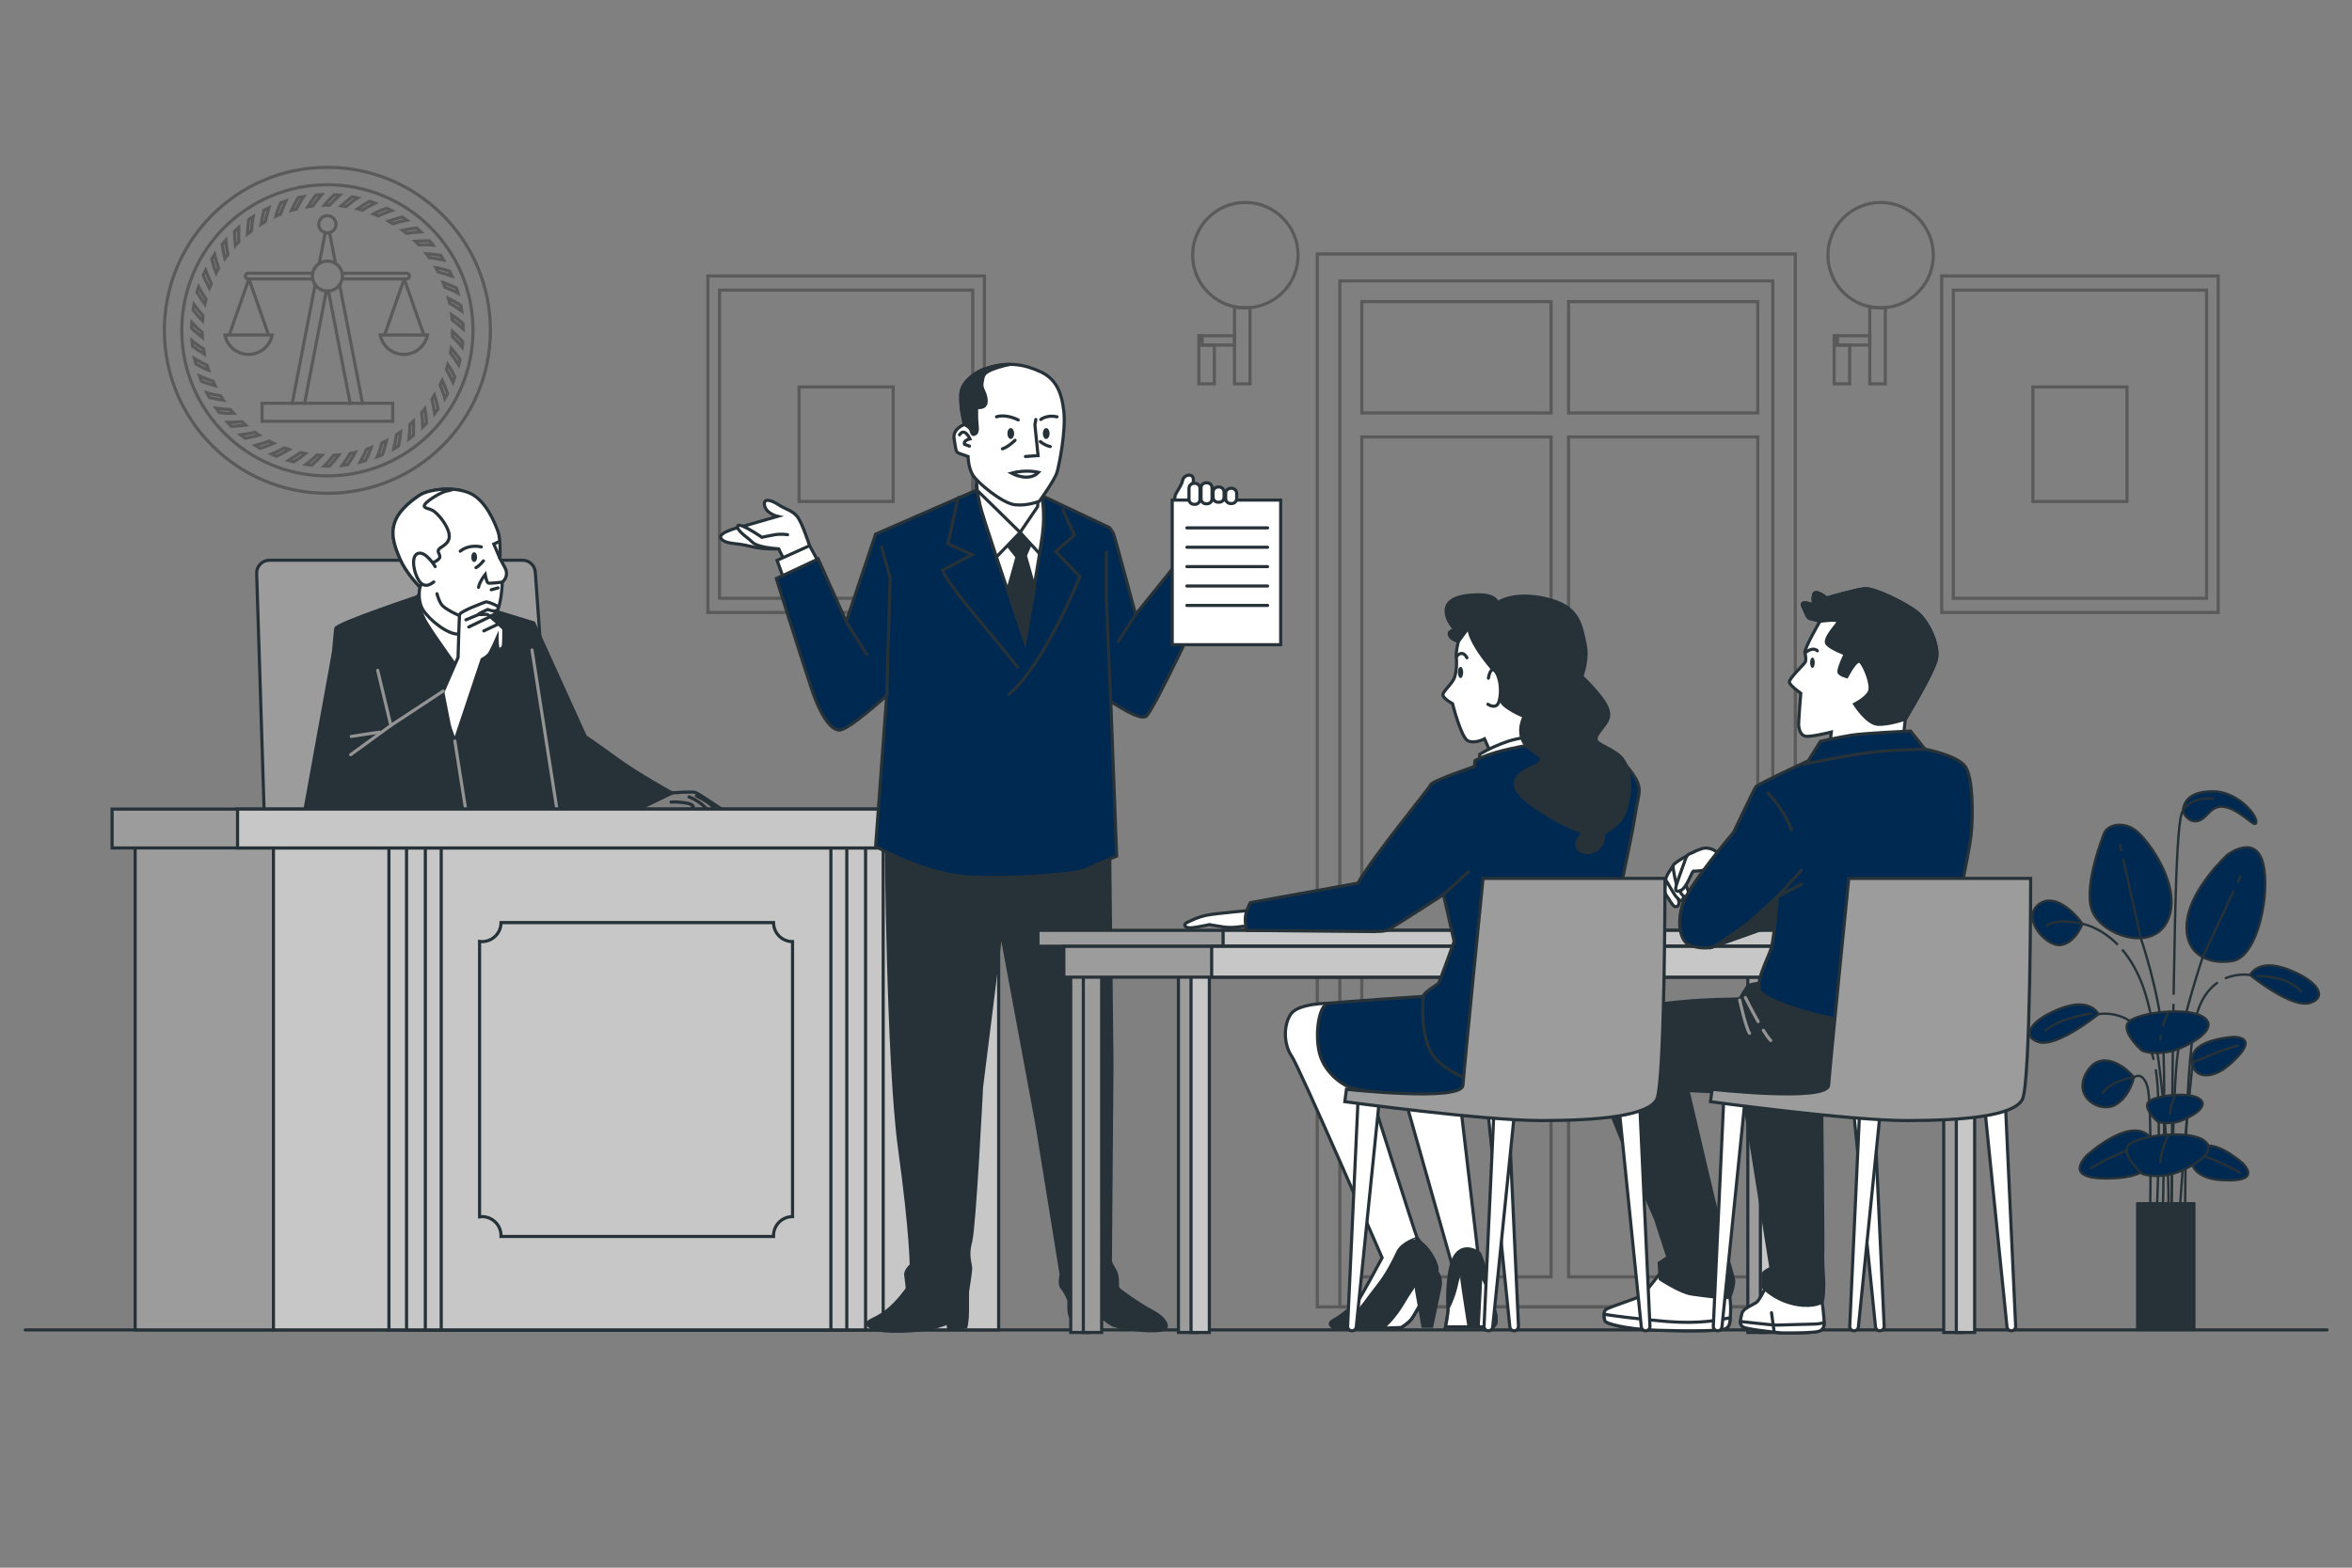 <?xml version="1.0" encoding="utf-8"?>
<!-- Generator: Adobe Illustrator 27.5.0, SVG Export Plug-In . SVG Version: 6.00 Build 0)  -->
<svg version="1.1" xmlns="http://www.w3.org/2000/svg" xmlns:xlink="http://www.w3.org/1999/xlink" x="0px" y="0px"
	 viewBox="0 0 750 500" style="enable-background:new 0 0 750 500;" xml:space="preserve">
<rect x="0" y="0" width="750" height="500" fill="#808080" stroke="none"/>
<!-- <g id="Background_Simple">
	<g>
		<path style="fill:#002952;" d="M658.808,87.723c-26.245-17.234-57.262-27.791-88.476-32.174
			c-43.616-6.124-88.372-0.306-130.339,13.362c-36.104,11.759-70.599,28.792-107.764,37.591c-41.7,9.872-80.381,5.724-121.502-4.302
			c-40.319-9.83-83.633-21.579-123.968-5.353c-41.6,16.735-65.286,60.526-73.427,103.719c-8.658,45.938-5.703,97.682,1.578,143.655
			c6.598,41.661,19.815,86.276,60.603,105.147c47.036,21.761,100.634,6.89,149.898,6.035c59.129-1.025,118.442-3.909,177.545-0.532
			c63.315,3.618,126.959,6.484,190.369,4.002c30.406-1.19,63.557,0.54,91.896-12.806c35.416-16.682,42.492-67.613,46.6-102.767
			c6.827-58.417,8.472-122.413-11.52-178.916C708.533,131.128,686.286,105.766,658.808,87.723z"/>
		<path style="opacity:0.7;fill:#FFFFFF;" d="M658.808,87.723c-26.245-17.234-57.262-27.791-88.476-32.174
			c-43.616-6.124-88.372-0.306-130.339,13.362c-36.104,11.759-70.599,28.792-107.764,37.591c-41.7,9.872-80.381,5.724-121.502-4.302
			c-40.319-9.83-83.633-21.579-123.968-5.353c-41.6,16.735-65.286,60.526-73.427,103.719c-8.658,45.938-5.703,97.682,1.578,143.655
			c6.598,41.661,19.815,86.276,60.603,105.147c47.036,21.761,100.634,6.89,149.898,6.035c59.129-1.025,118.442-3.909,177.545-0.532
			c63.315,3.618,126.959,6.484,190.369,4.002c30.406-1.19,63.557,0.54,91.896-12.806c35.416-16.682,42.492-67.613,46.6-102.767
			c6.827-58.417,8.472-122.413-11.52-178.916C708.533,131.128,686.286,105.766,658.808,87.723z"/>
	</g>
</g> -->
<g id="Floor">
	
		<line style="fill:none;stroke:#263238;stroke-linecap:round;stroke-miterlimit:10;" x1="8.048" y1="424.161" x2="742.054" y2="424.161"/>
</g>
<g id="Door">
	<g style="opacity:0.3;">
		
			<rect x="420.058" y="80.995" style="fill:none;stroke:#000000;stroke-linecap:round;stroke-miterlimit:10;" width="152.432" height="335.825"/>
		
			<rect x="427.243" y="89.601" style="fill:none;stroke:#000000;stroke-linecap:round;stroke-miterlimit:10;" width="138.061" height="327.219"/>
		
			<rect x="434.256" y="96.207" style="fill:none;stroke:#000000;stroke-linecap:round;stroke-miterlimit:10;" width="60.341" height="35.494"/>
		
			<rect x="500.174" y="96.207" style="fill:none;stroke:#000000;stroke-linecap:round;stroke-miterlimit:10;" width="60.341" height="35.494"/>
		
			<rect x="434.256" y="139.36" style="fill:none;stroke:#000000;stroke-linecap:round;stroke-miterlimit:10;" width="60.341" height="267.889"/>
		
			<rect x="500.174" y="139.36" style="fill:none;stroke:#000000;stroke-linecap:round;stroke-miterlimit:10;" width="60.341" height="267.889"/>
	</g>
</g>
<g id="Lamps">
	<g style="opacity:0.3;">
		<polygon style="fill:none;stroke:#000000;stroke-linecap:round;stroke-miterlimit:10;" points="589.809,110.053 589.809,122.413 
			584.869,122.413 584.869,107.083 585.849,107.083 585.849,110.053 		"/>
		
			<rect x="585.849" y="107.083" style="fill:none;stroke:#000000;stroke-linecap:round;stroke-miterlimit:10;" width="10.39" height="2.97"/>
		<path style="fill:none;stroke:#000000;stroke-linecap:round;stroke-miterlimit:10;" d="M616.499,81.383
			c0,8.78-6.73,15.99-15.32,16.73c-0.49,0.05-0.98,0.07-1.48,0.07c-1.19,0-2.34-0.12-3.46-0.36c-7.63-1.59-13.35-8.35-13.35-16.44
			c0-9.28,7.52-16.81,16.81-16.81C608.979,64.573,616.499,72.103,616.499,81.383z"/>
		<path style="fill:none;stroke:#000000;stroke-linecap:round;stroke-miterlimit:10;" d="M601.179,98.113v24.3h-4.94v-24.59
			c1.12,0.24,2.27,0.36,3.46,0.36C600.199,98.183,600.689,98.163,601.179,98.113z"/>
	</g>
	<g style="opacity:0.3;">
		<polygon style="fill:none;stroke:#000000;stroke-linecap:round;stroke-miterlimit:10;" points="387.229,110.053 387.229,122.413 
			382.289,122.413 382.289,107.083 383.279,107.083 383.279,110.053 		"/>
		
			<rect x="383.279" y="107.083" style="fill:none;stroke:#000000;stroke-linecap:round;stroke-miterlimit:10;" width="10.38" height="2.97"/>
		<path style="fill:none;stroke:#000000;stroke-linecap:round;stroke-miterlimit:10;" d="M398.599,98.113v24.3h-4.94v-24.59
			c1.12,0.24,2.27,0.36,3.46,0.36C397.619,98.183,398.109,98.163,398.599,98.113z"/>
		<path style="fill:none;stroke:#000000;stroke-linecap:round;stroke-miterlimit:10;" d="M413.929,81.383
			c0,8.78-6.74,15.99-15.33,16.73c-0.49,0.05-0.98,0.07-1.48,0.07c-1.19,0-2.34-0.12-3.46-0.36c-7.62-1.59-13.35-8.35-13.35-16.44
			c0-9.28,7.53-16.81,16.81-16.81S413.929,72.103,413.929,81.383z"/>
	</g>
</g>
<g id="Pictures">
	<g style="opacity:0.3;">
		
			<rect x="225.73" y="88.024" style="fill:none;stroke:#000000;stroke-linecap:round;stroke-miterlimit:10;" width="88.168" height="107.31"/>
		
			<rect x="229.436" y="92.534" style="fill:none;stroke:#000000;stroke-linecap:round;stroke-miterlimit:10;" width="80.757" height="98.29"/>
		
			<rect x="254.813" y="123.421" style="fill:none;stroke:#000000;stroke-linecap:round;stroke-miterlimit:10;" width="30.002" height="36.515"/>
	</g>
	<g style="opacity:0.3;">
		
			<rect x="619.164" y="88.024" style="fill:none;stroke:#000000;stroke-linecap:round;stroke-miterlimit:10;" width="88.168" height="107.31"/>
		
			<rect x="622.87" y="92.534" style="fill:none;stroke:#000000;stroke-linecap:round;stroke-miterlimit:10;" width="80.757" height="98.29"/>
		
			<rect x="648.248" y="123.421" style="fill:none;stroke:#000000;stroke-linecap:round;stroke-miterlimit:10;" width="30.002" height="36.515"/>
	</g>
</g>
<g id="Plant">
	<g>
		<g>

				<path style="fill:#002952;stroke:#263238;stroke-width:0.75;stroke-linecap:round;stroke-linejoin:round;stroke-miterlimit:10;" d="
				M664.033,294.651c0,0-2.153,5.921-6.729,6.728c-4.575,0.807-12.65-8.074-7.536-12.65
				C654.882,284.154,661.88,291.421,664.033,294.651z"/>
			
				<path style="fill:#002952;stroke:#263238;stroke-width:0.75;stroke-linecap:round;stroke-linejoin:round;stroke-miterlimit:10;" d="
				M671.03,265.584c0,0-6.729,16.418-4.037,24.492c2.691,8.074,19.378,13.995,24.223,3.499c4.844-10.497-5.921-25.299-9.958-28.529
				S672.376,262.892,671.03,265.584z"/>
			
				<path style="fill:#002952;stroke:#263238;stroke-width:0.75;stroke-linecap:round;stroke-linejoin:round;stroke-miterlimit:10;" d="
				M710.325,272.581c0,0-11.573,10.496-12.919,20.993c-1.346,10.497,6.459,14.265,14.534,12.919
				c8.074-1.346,12.111-21.8,9.689-31.22C719.207,265.853,710.325,272.581,710.325,272.581z"/>
			<g>
				
					<path style="fill:#002952;stroke:#263238;stroke-width:0.75;stroke-linecap:round;stroke-linejoin:round;stroke-miterlimit:10;" d="
					M712.478,330.716c0,0-12.919,0.538-13.457,6.729c-0.538,6.19,5.652,7.536,11.842,2.153
					C717.053,334.215,717.861,330.985,712.478,330.716z"/>
				<path style="fill:none;stroke:#263238;stroke-width:0.75;stroke-miterlimit:10;" d="M699.235,338.919
					c0,0,10.181-4.658,14.766-5.467"/>
			</g>
			<g>
				
					<path style="fill:#002952;stroke:#263238;stroke-width:0.75;stroke-linecap:round;stroke-linejoin:round;stroke-miterlimit:10;" d="
					M715.358,371.221c0,0-9.49-8.783-14.259-4.801c-4.77,3.982-1.36,9.321,6.821,9.917
					C716.102,376.932,718.962,375.228,715.358,371.221z"/>
				<path style="fill:none;stroke:#263238;stroke-width:0.75;stroke-miterlimit:10;" d="M700.203,367.612
					c0,0,10.481,3.937,14.288,6.618"/>
			</g>
			<g>
				
					<path style="fill:#002952;stroke:#263238;stroke-width:0.75;stroke-linecap:round;stroke-linejoin:round;stroke-miterlimit:10;" d="
					M665.302,368.634c0,0,13.081-12.107,19.656-6.617c6.575,5.49,1.875,12.849-9.403,13.67
					C664.277,376.508,660.334,374.158,665.302,368.634z"/>
				<path style="fill:none;stroke:#263238;stroke-width:0.75;stroke-miterlimit:10;" d="M686.193,363.66
					c0,0-14.448,5.427-19.695,9.123"/>
			</g>
			
				<path style="fill:#002952;stroke:#263238;stroke-width:0.75;stroke-linecap:round;stroke-linejoin:round;stroke-miterlimit:10;" d="
				M680.45,343.634c0,0-1.346,6.459-6.19,8.882c-4.845,2.422-13.457-2.691-8.882-10.496
				C669.954,334.215,678.028,340.405,680.45,343.634z"/>
			
				<path style="fill:#002952;stroke:#263238;stroke-width:0.75;stroke-linecap:round;stroke-linejoin:round;stroke-miterlimit:10;" d="
				M669.147,323.449c0,0-2.422-5.383-11.842-1.884c-9.42,3.499-13.188,8.882-7.267,10.766
				C655.959,334.215,669.147,323.449,669.147,323.449z"/>
			<path style="fill:none;stroke:#263238;stroke-width:0.75;stroke-miterlimit:10;" d="M667.343,323.204
				c0,0-9.979,1.079-15.373,5.664"/>
			
				<path style="fill:#002952;stroke:#263238;stroke-width:0.75;stroke-linecap:round;stroke-linejoin:round;stroke-miterlimit:10;" d="
				M696.06,258.855c0,0,1.615,3.768,4.845,2.96c3.23-0.807,4.037-5.652,9.151-4.306c5.114,1.346,9.42,7.267,9.42,4.575
				s-6.459-9.689-13.726-9.689S696.33,255.356,696.06,258.855z"/>
			<path style="fill:none;stroke:#263238;stroke-width:0.75;stroke-miterlimit:10;" d="M669.147,323.449
				c0,0,11.589-2.225,16.415,10.645c0.474,1.263,0.873,2.583,1.21,3.938"/>
			
				<path style="fill:#002952;stroke:#263238;stroke-width:0.75;stroke-linecap:round;stroke-linejoin:round;stroke-miterlimit:10;" d="
				M717.513,310.982c0,0,2.422-5.383,11.842-1.884c9.42,3.499,13.188,8.882,7.267,10.766
				C730.701,321.747,717.513,310.982,717.513,310.982z"/>
			<path style="fill:none;stroke:#263238;stroke-width:0.75;stroke-miterlimit:10;" d="M719.665,311.337
				c0,0,9.709-0.539,14.294,5.124"/>
			<path style="fill:none;stroke:#263238;stroke-width:0.75;stroke-miterlimit:10;" d="M717.513,310.982
				c0,0-3.842-0.738-8.023,1.093"/>
			<path style="fill:none;stroke:#263238;stroke-width:0.75;stroke-miterlimit:10;" d="M675.324,301.327
				c-5.68-5.8-11.292-6.676-11.292-6.676s-8.287-2.193-11.524,0.773"/>
			<g>
				
					<line style="fill:none;stroke:#263238;stroke-width:0.75;stroke-miterlimit:10;" x1="676.477" y1="271.513" x2="675.973" y2="269.263"/>
				<path style="fill:none;stroke:#263238;stroke-width:0.75;stroke-miterlimit:10;" d="M689.583,390.497c0,0,1.207-46.35,0-60.425
					c-1.206-14.076-6.837-30.564-6.837-30.564l-5.735-25.611"/>
				
					<line style="fill:none;stroke:#263238;stroke-width:0.75;stroke-miterlimit:10;" x1="713.504" y1="281.464" x2="714.541" y2="279.242"/>
				<path style="fill:none;stroke:#263238;stroke-width:0.75;stroke-miterlimit:10;" d="M692.398,390.446
					c0,0,0.402-42.277,2.011-54.342c1.609-12.065,8.043-30.967,8.043-30.967l9.875-21.153"/>
				<path style="fill:none;stroke:#263238;stroke-width:0.75;stroke-miterlimit:10;" d="M699.235,338.919
					c0,0-2.815,24.238-4.424,51.585"/>
				<path style="fill:none;stroke:#263238;stroke-width:0.75;stroke-miterlimit:10;" d="M685.561,390.446
					c0,0,0.804-38.657-0.804-43.885c-1.609-5.228-4.307-2.926-4.307-2.926s-7.444,0.876-10.141,5.191"/>
				<path style="fill:none;stroke:#263238;stroke-width:0.75;stroke-miterlimit:10;" d="M687.409,341.043
					c2.104,11.789,0.163,49.443,0.163,49.443"/>
				<path style="fill:none;stroke:#263238;stroke-width:0.75;stroke-miterlimit:10;" d="M707.21,313.339
					c-2.329,1.594-4.568,4.167-6.113,8.287c-4.826,12.869-4.276,68.878-4.276,68.878"/>
				<path style="fill:none;stroke:#263238;stroke-width:0.75;stroke-miterlimit:10;" d="M676.725,302.861
					c2.514,2.952,4.952,6.943,6.826,12.331c6.435,18.5,8.847,66.406,7.641,75.254"/>
				<path style="fill:none;stroke:#263238;stroke-width:0.75;stroke-miterlimit:10;" d="M693.067,320.174
					c-0.392,23.348-0.669,70.272-0.669,70.272"/>
			</g>
			<path style="fill:none;stroke:#263238;stroke-width:0.75;stroke-miterlimit:10;" d="M693.116,317.269
				c0.266-15.439,0.578-30.548,0.891-38.674c0.804-20.913,2.053-19.74,2.053-19.74s1.489-4.695,9.85-4.156"/>
			<g>
				
					<path style="fill:#002952;stroke:#263238;stroke-width:0.75;stroke-linecap:round;stroke-linejoin:round;stroke-miterlimit:10;" d="
					M682.818,334.899c0,0-6.729-6-4.037-8.951c2.691-2.951,19.378-5.115,24.223-1.279c4.845,3.836-5.921,9.246-9.958,10.427
					C689.008,336.276,684.163,335.883,682.818,334.899z"/>
				<path style="fill:none;stroke:#263238;stroke-width:0.75;stroke-miterlimit:10;" d="M689.031,329.986
					c-0.094,0.607-0.149,1.211-0.149,1.791"/>
				<path style="fill:none;stroke:#263238;stroke-width:0.75;stroke-miterlimit:10;" d="M691.345,322.981
					c0,0-1.001,2.002-1.727,4.457"/>
			</g>
			<g>
				
					<path style="fill:#002952;stroke:#263238;stroke-width:0.75;stroke-linecap:round;stroke-linejoin:round;stroke-miterlimit:10;" d="
					M682.818,374.13c0,0-6.729-6-4.037-8.951c2.691-2.951,19.378-5.115,24.223-1.279c4.845,3.836-5.921,9.246-9.958,10.427
					C689.008,375.508,684.163,375.114,682.818,374.13z"/>
				<path style="fill:none;stroke:#263238;stroke-width:0.75;stroke-miterlimit:10;" d="M691.345,362.213
					c0,0-2.463,4.926-2.463,8.797"/>
			</g>
			<g>
				
					<path style="fill:#002952;stroke:#263238;stroke-width:0.75;stroke-linecap:round;stroke-linejoin:round;stroke-miterlimit:10;" d="
					M687.826,357.539c0,0-4.568-4.074-2.741-6.077c1.827-2.004,13.157-3.473,16.446-0.868c3.289,2.605-4.02,6.278-6.761,7.079
					C692.029,358.474,688.74,358.207,687.826,357.539z"/>
				<path style="fill:none;stroke:#263238;stroke-width:0.75;stroke-miterlimit:10;" d="M693.616,349.447
					c0,0-1.672,3.345-1.672,5.972"/>
			</g>
		</g>
		
			<rect x="681.507" y="383.773" style="fill:#263238;stroke:#263238;stroke-width:0.75;stroke-linecap:round;stroke-linejoin:round;stroke-miterlimit:10;" width="18.214" height="40.388"/>
	</g>
</g>
<g id="Symbol">
	<g style="opacity:0.3;">
		<circle style="fill:none;stroke:#000000;stroke-linecap:round;stroke-miterlimit:10;" cx="104.397" cy="105.353" r="51.984"/>
		<circle style="fill:none;stroke:#000000;stroke-linecap:round;stroke-miterlimit:10;" cx="104.397" cy="105.353" r="46.431"/>
		<g>
			<g>
				<path style="fill:none;stroke:#000000;stroke-linecap:round;stroke-miterlimit:10;" d="M144.249,107.35l0.083-1.61
					c1.075,0.994,2.15,2.071,3.217,3.23c-0.018,0.291-0.024,0.582-0.051,0.872l-0.131,0.864
					C146.457,109.517,145.301,108.387,144.249,107.35z"/>
			</g>
			<g>
				<path style="fill:none;stroke:#000000;stroke-linecap:round;stroke-miterlimit:10;" d="M143.654,112.651l0.242-1.593
					c0.483,0.566,0.963,1.153,1.44,1.761c0.479,0.608,0.961,1.238,1.358,1.872l-0.434,1.694c-0.411-0.66-0.828-1.3-1.25-1.92
					l-0.639-0.915L143.654,112.651z"/>
			</g>
			<g>
				<path style="fill:none;stroke:#000000;stroke-linecap:round;stroke-miterlimit:10;" d="M142.341,117.818
					c0.207-0.497,0.328-1.022,0.46-1.542c0.882,1.274,1.55,2.57,2.25,3.963l-0.602,1.642
					C143.776,120.448,143.071,119.093,142.341,117.818z"/>
			</g>
			<g>
				<path style="fill:none;stroke:#000000;stroke-linecap:round;stroke-miterlimit:10;" d="M140.32,122.753l0.701-1.451
					c0.603,1.336,1.175,2.75,1.706,4.237c-0.232,0.537-0.57,1.015-0.863,1.519C141.479,125.598,140.908,124.132,140.32,122.753z"/>
			</g>
			<g>
				<path style="fill:none;stroke:#000000;stroke-linecap:round;stroke-miterlimit:10;" d="M137.704,127.401l0.836-1.378
					c0.444,1.42,0.895,2.946,1.138,4.431l-1.047,1.4C138.368,130.301,138.107,128.848,137.704,127.401z"/>
			</g>
			<g>
				<path style="fill:none;stroke:#000000;stroke-linecap:round;stroke-miterlimit:10;" d="M134.446,131.625
					c0.351-0.406,0.75-0.773,1.052-1.22c0.281,1.491,0.393,2.949,0.512,4.521c-0.401,0.422-0.765,0.881-1.197,1.272
					C134.781,134.647,134.622,133.086,134.446,131.625z"/>
			</g>
			<g>
				<path style="fill:none;stroke:#000000;stroke-linecap:round;stroke-miterlimit:10;" d="M130.674,135.398l1.193-1.084
					c0.041,1.472,0.043,3.028-0.058,4.589l-1.399,1.048c0.089-0.77,0.161-1.527,0.217-2.271
					C130.692,136.945,130.672,136.142,130.674,135.398z"/>
			</g>
			<g>
				<path style="fill:none;stroke:#000000;stroke-linecap:round;stroke-miterlimit:10;" d="M126.451,138.656
					c0.467-0.268,0.87-0.63,1.308-0.94c-0.069,0.744-0.134,1.531-0.254,2.274c-0.126,0.734-0.269,1.48-0.43,2.237l-1.494,0.907
					C125.943,141.6,126.231,140.104,126.451,138.656z"/>
			</g>
			<g>
				<path style="fill:none;stroke:#000000;stroke-linecap:round;stroke-miterlimit:10;" d="M121.803,141.273l1.452-0.698
					c-0.355,1.418-0.784,2.876-1.289,4.368c-0.264,0.122-0.522,0.26-0.792,0.37l-0.821,0.302
					C120.96,144.242,121.4,142.695,121.803,141.273z"/>
			</g>
			<g>
				<path style="fill:none;stroke:#000000;stroke-linecap:round;stroke-miterlimit:10;" d="M116.869,143.294l1.513-0.555
					c-0.265,0.696-0.549,1.4-0.854,2.111l-0.471,1.071l-0.523,1.009l-1.693,0.436c0.382-0.679,0.743-1.354,1.085-2.023
					C116.268,144.682,116.588,144.018,116.869,143.294z"/>
			</g>
			<g>
				<path style="fill:none;stroke:#000000;stroke-linecap:round;stroke-miterlimit:10;" d="M111.702,144.609
					c0.265-0.042,0.532-0.075,0.796-0.125l0.78-0.202c-0.694,1.392-1.517,2.571-2.401,3.869l-1.728,0.262
					C110.082,147.134,110.933,145.863,111.702,144.609z"/>
			</g>
			<g>
				<path style="fill:none;stroke:#000000;stroke-linecap:round;stroke-miterlimit:10;" d="M106.401,145.204l1.61-0.08
					c-0.883,1.17-1.848,2.348-2.896,3.526c-0.582,0.051-1.163,0.019-1.745-0.015C104.463,147.609,105.473,146.363,106.401,145.204z"
					/>
			</g>
			<g>
				<path style="fill:none;stroke:#000000;stroke-linecap:round;stroke-miterlimit:10;" d="M101.065,145.138l1.611,0.081
					c-0.516,0.537-1.052,1.074-1.609,1.61c-0.557,0.538-1.135,1.08-1.726,1.538l-1.728-0.263c0.616-0.475,1.21-0.954,1.785-1.436
					l0.846-0.726L101.065,145.138z"/>
			</g>
			<g>
				<path style="fill:none;stroke:#000000;stroke-linecap:round;stroke-miterlimit:10;" d="M95.791,144.353
					c0.515,0.158,1.051,0.215,1.582,0.298c-1.179,1.004-2.402,1.808-3.717,2.639l-1.693-0.437
					C93.319,146.042,94.596,145.206,95.791,144.353z"/>
			</g>
			<g>
				<path style="fill:none;stroke:#000000;stroke-linecap:round;stroke-miterlimit:10;" d="M90.678,142.837l1.513,0.555
					c-1.268,0.732-2.615,1.44-4.041,2.115c-0.556-0.18-1.076-0.446-1.601-0.699C87.96,144.287,89.371,143.547,90.678,142.837z"/>
			</g>
			<g>
				<path style="fill:none;stroke:#000000;stroke-linecap:round;stroke-miterlimit:10;" d="M85.794,140.697l1.452,0.698
					c-1.36,0.569-2.848,1.196-4.297,1.579l-1.494-0.907c0.755-0.2,1.492-0.411,2.212-0.632
					C84.389,141.209,85.077,141.002,85.794,140.697z"/>
			</g>
			<g>
				<path style="fill:none;stroke:#000000;stroke-linecap:round;stroke-miterlimit:10;" d="M81.261,137.887
					c0.43,0.323,0.852,0.657,1.324,0.917c-0.74,0.232-1.458,0.395-2.191,0.543c-0.736,0.152-1.489,0.293-2.258,0.42
					c-0.463-0.353-0.939-0.69-1.392-1.057C78.303,138.501,79.823,138.21,81.261,137.887z"/>
			</g>
			<g>
				<path style="fill:none;stroke:#000000;stroke-linecap:round;stroke-miterlimit:10;" d="M77.136,134.504l1.193,1.085
					c-1.463,0.189-2.991,0.326-4.576,0.402l-1.177-1.292c0.773,0.013,1.532,0.011,2.277-0.006
					C75.613,134.66,76.392,134.58,77.136,134.504z"/>
			</g>
			<g>
				<path style="fill:none;stroke:#000000;stroke-linecap:round;stroke-miterlimit:10;" d="M73.465,130.633
					c0.337,0.418,0.717,0.8,1.073,1.202c-0.751,0.009-1.521,0.006-2.296-0.02c-0.742-0.053-1.497-0.122-2.264-0.208l-1.046-1.4
					C70.492,130.416,72.005,130.556,73.465,130.633z"/>
			</g>
			<g>
				<path style="fill:none;stroke:#000000;stroke-linecap:round;stroke-miterlimit:10;" d="M70.401,126.265l0.835,1.378
					c-1.443-0.214-2.935-0.495-4.466-0.85l-0.453-0.748l-0.384-0.785l1.091,0.318l1.139,0.257
					C68.92,125.997,69.666,126.14,70.401,126.265z"/>
			</g>
			<g>
				<path style="fill:none;stroke:#000000;stroke-linecap:round;stroke-miterlimit:10;" d="M67.897,121.557l0.7,1.451
					c-0.718-0.194-1.446-0.407-2.182-0.639c-0.742-0.23-1.487-0.48-2.175-0.778l-0.602-1.642c0.714,0.312,1.42,0.604,2.119,0.876
					l1.042,0.394L67.897,121.557z"/>
			</g>
			<g>
				<path style="fill:none;stroke:#000000;stroke-linecap:round;stroke-miterlimit:10;" d="M66.063,116.551
					c0.071,0.259,0.123,0.523,0.209,0.778l0.278,0.756c-1.451-0.551-2.718-1.247-4.093-1.998l-0.434-1.694
					C63.389,115.193,64.739,115.912,66.063,116.551z"/>
			</g>
			<g>
				<path style="fill:none;stroke:#000000;stroke-linecap:round;stroke-miterlimit:10;" d="M64.94,111.338l0.242,1.593
					c-1.252-0.761-2.522-1.604-3.8-2.53c-0.111-0.574-0.119-1.157-0.152-1.739C62.363,109.648,63.685,110.532,64.94,111.338z"/>
			</g>
			<g>
				<path style="fill:none;stroke:#000000;stroke-linecap:round;stroke-miterlimit:10;" d="M64.477,106.023l0.082,1.611
					c-0.587-0.46-1.175-0.941-1.764-1.442l-0.883-0.767c-0.283-0.261-0.541-0.527-0.812-0.798l0.087-1.745
					c0.535,0.565,1.071,1.109,1.608,1.633l0.806,0.77C63.881,105.535,64.186,105.782,64.477,106.023z"/>
			</g>
			<g>
				<path style="fill:none;stroke:#000000;stroke-linecap:round;stroke-miterlimit:10;" d="M64.737,100.693
					c-0.106,0.529-0.11,1.068-0.139,1.604c-1.119-1.074-2.039-2.209-2.998-3.433l0.265-1.728
					C62.808,98.405,63.768,99.591,64.737,100.693z"/>
			</g>
			<g>
				<path style="fill:none;stroke:#000000;stroke-linecap:round;stroke-miterlimit:10;" d="M65.73,95.454l-0.403,1.56
					c-0.854-1.187-1.693-2.456-2.507-3.805c0.077-0.281,0.136-0.567,0.229-0.843l0.299-0.821
					C64.005,92.893,64.902,94.228,65.73,95.454z"/>
			</g>
			<g>
				<path style="fill:none;stroke:#000000;stroke-linecap:round;stroke-miterlimit:10;" d="M67.37,90.381l-0.553,1.514
					c-0.361-0.652-0.715-1.324-1.061-2.015l-0.513-1.051l-0.433-1.051l0.758-1.576c0.273,0.73,0.555,1.442,0.846,2.135
					C66.7,89.026,66.999,89.7,67.37,90.381z"/>
			</g>
			<g>
				<path style="fill:none;stroke:#000000;stroke-linecap:round;stroke-miterlimit:10;" d="M69.704,85.587l-0.42,0.688l-0.352,0.725
					l-0.423-1.068l-0.345-1.062c-0.223-0.716-0.436-1.45-0.638-2.202l0.909-1.493C68.813,82.715,69.238,84.187,69.704,85.587z"/>
			</g>
			<g>
				<path style="fill:none;stroke:#000000;stroke-linecap:round;stroke-miterlimit:10;" d="M72.662,81.148l-0.966,1.291
					c-0.331-1.435-0.615-2.938-0.846-4.505c0.365-0.453,0.775-0.869,1.161-1.305c0.063,0.77,0.136,1.52,0.23,2.262
					C72.369,79.659,72.51,80.412,72.662,81.148z"/>
			</g>
			<g>
				<path style="fill:none;stroke:#000000;stroke-linecap:round;stroke-miterlimit:10;" d="M76.142,77.103l-1.083,1.194
					c-0.083-0.746-0.151-1.508-0.206-2.284c-0.039-0.761-0.03-1.504-0.024-2.278l1.294-1.175
					C76.067,74.129,76.076,75.645,76.142,77.103z"/>
			</g>
			<g>
				<path style="fill:none;stroke:#000000;stroke-linecap:round;stroke-miterlimit:10;" d="M80.187,73.622
					c-0.427,0.325-0.868,0.635-1.285,0.972c0.057-1.471,0.201-2.968,0.4-4.527c0.466-0.349,0.926-0.708,1.436-0.993
					c-0.159,0.733-0.261,1.513-0.343,2.285C80.308,72.126,80.24,72.881,80.187,73.622z"/>
			</g>
			<g>
				<path style="fill:none;stroke:#000000;stroke-linecap:round;stroke-miterlimit:10;" d="M84.625,70.663L83.247,71.5
					c0.122-0.732,0.262-1.476,0.419-2.231c0.16-0.749,0.323-1.539,0.551-2.25l1.575-0.76C85.326,67.76,84.885,69.132,84.625,70.663z
					"/>
			</g>
			<g>
				<path style="fill:none;stroke:#000000;stroke-linecap:round;stroke-miterlimit:10;" d="M89.418,68.328
					c-0.514,0.163-0.991,0.41-1.475,0.645c0.405-1.495,0.962-2.843,1.574-4.277l1.643-0.6C90.5,65.534,89.92,66.948,89.418,68.328z"
					/>
			</g>
			<g>
				<path style="fill:none;stroke:#000000;stroke-linecap:round;stroke-miterlimit:10;" d="M94.492,66.688l-1.561,0.4
					c0.631-1.322,1.342-2.67,2.135-4.034c0.56-0.168,1.14-0.234,1.716-0.325C95.914,63.956,95.167,65.358,94.492,66.688z"/>
			</g>
			<g>
				<path style="fill:none;stroke:#000000;stroke-linecap:round;stroke-miterlimit:10;" d="M99.731,65.694l-1.593,0.244
					c0.399-0.63,0.818-1.264,1.259-1.9l0.676-0.954l0.715-0.882l1.745-0.089c-0.509,0.589-0.997,1.178-1.465,1.765
					C100.599,64.461,100.15,65.039,99.731,65.694z"/>
			</g>
			<g>
				<path style="fill:none;stroke:#000000;stroke-linecap:round;stroke-miterlimit:10;" d="M105.06,65.432
					c-0.537-0.05-1.074-0.019-1.611,0.015c0.957-1.223,1.997-2.234,3.119-3.319l1.745,0.089
					C107.147,63.283,106.062,64.358,105.06,65.432z"/>
			</g>
			<g>
				<path style="fill:none;stroke:#000000;stroke-linecap:round;stroke-miterlimit:10;" d="M110.375,65.895l-1.593-0.245
					c1.095-0.969,2.274-1.93,3.534-2.875c0.287,0.047,0.577,0.084,0.863,0.138l0.847,0.216
					C112.752,63.915,111.511,64.953,110.375,65.895z"/>
			</g>
			<g>
				<path style="fill:none;stroke:#000000;stroke-linecap:round;stroke-miterlimit:10;" d="M115.588,67.017l-1.561-0.401
					c0.612-0.424,1.244-0.843,1.897-1.256c0.655-0.42,1.327-0.826,1.999-1.159l1.642,0.6c-0.699,0.343-1.378,0.695-2.037,1.053
					l-0.974,0.542L115.588,67.017z"/>
			</g>
			<g>
				<path style="fill:none;stroke:#000000;stroke-linecap:round;stroke-miterlimit:10;" d="M120.594,68.849
					c-0.243-0.113-0.48-0.242-0.729-0.343l-0.757-0.276c1.358-0.752,2.708-1.27,4.169-1.837l1.574,0.76
					C123.359,67.681,121.938,68.249,120.594,68.849z"/>
			</g>
			<g>
				<path style="fill:none;stroke:#000000;stroke-linecap:round;stroke-miterlimit:10;" d="M125.303,71.353l-1.377-0.838
					c1.392-0.469,2.858-0.899,4.392-1.281c0.505,0.293,0.945,0.681,1.42,1.017c-0.763,0.144-1.488,0.27-2.233,0.463
					C126.754,70.916,126.02,71.129,125.303,71.353z"/>
			</g>
			<g>
				<path style="fill:none;stroke:#000000;stroke-linecap:round;stroke-miterlimit:10;" d="M129.671,74.417l-1.292-0.964
					c0.733-0.155,1.483-0.298,2.249-0.427c0.774-0.139,1.496-0.184,2.271-0.259l1.293,1.176
					C132.623,74.046,131.134,74.183,129.671,74.417z"/>
			</g>
			<g>
				<path style="fill:none;stroke:#000000;stroke-linecap:round;stroke-miterlimit:10;" d="M133.544,78.087
					c-0.37-0.389-0.702-0.816-1.102-1.175c1.491-0.111,2.973-0.096,4.547-0.056c0.381,0.44,0.809,0.841,1.139,1.324
					C136.604,78.038,135.012,78.06,133.544,78.087z"/>
			</g>
			<g>
				<path style="fill:none;stroke:#000000;stroke-linecap:round;stroke-miterlimit:10;" d="M136.927,82.212l-0.966-1.291
					c1.466,0.108,3.038,0.244,4.558,0.516l0.909,1.493C139.903,82.607,138.47,82.322,136.927,82.212z"/>
			</g>
			<g>
				<path style="fill:none;stroke:#000000;stroke-linecap:round;stroke-miterlimit:10;" d="M139.739,86.743
					c-0.21-0.496-0.527-0.935-0.796-1.399c1.522,0.256,2.942,0.662,4.416,1.134l0.758,1.576
					C142.622,87.541,141.16,87.106,139.739,86.743z"/>
			</g>
			<g>
				<path style="fill:none;stroke:#000000;stroke-linecap:round;stroke-miterlimit:10;" d="M141.879,91.628l-0.553-1.514
					c1.377,0.495,2.788,1.067,4.224,1.72c0.221,0.541,0.356,1.109,0.5,1.674C144.743,92.767,143.264,92.168,141.879,91.628z"/>
			</g>
			<g>
				<path style="fill:none;stroke:#000000;stroke-linecap:round;stroke-miterlimit:10;" d="M143.395,96.74l-0.402-1.56
					c0.667,0.334,1.34,0.687,2.017,1.062l1.016,0.577l0.949,0.623l0.264,1.728c-0.638-0.448-1.273-0.875-1.904-1.282
					C144.707,97.479,144.089,97.091,143.395,96.74z"/>
			</g>
			<g>
				<path style="fill:none;stroke:#000000;stroke-linecap:round;stroke-miterlimit:10;" d="M144.182,102.014
					c-0.016-0.268-0.02-0.538-0.045-0.805l-0.123-0.797c1.316,0.83,2.407,1.767,3.608,2.775l0.087,1.745
					C146.531,103.878,145.352,102.905,144.182,102.014z"/>
			</g>
		</g>
		<g>
			
				<line style="fill:none;stroke:#000000;stroke-linecap:round;stroke-miterlimit:10;" x1="104.052" y1="92.813" x2="97.132" y2="128.626"/>
			
				<line style="fill:none;stroke:#000000;stroke-linecap:round;stroke-miterlimit:10;" x1="111.662" y1="128.626" x2="104.741" y2="92.813"/>
			
				<line style="fill:none;stroke:#000000;stroke-linecap:round;stroke-miterlimit:10;" x1="115.604" y1="128.626" x2="108.297" y2="90.809"/>
			
				<line style="fill:none;stroke:#000000;stroke-linecap:round;stroke-miterlimit:10;" x1="101.806" y1="84.035" x2="103.707" y2="74.196"/>
			
				<line style="fill:none;stroke:#000000;stroke-linecap:round;stroke-miterlimit:10;" x1="105.087" y1="74.196" x2="106.988" y2="84.035"/>
			
				<line style="fill:none;stroke:#000000;stroke-linecap:round;stroke-miterlimit:10;" x1="93.189" y1="128.626" x2="100.497" y2="90.808"/>
			<path style="fill:none;stroke:#000000;stroke-linecap:round;stroke-miterlimit:10;" d="M79.374,88.966h-0.248
				c-0.477,0-0.864-0.387-0.864-0.864v-0.106c0-0.477,0.387-0.864,0.864-0.864h20.579"/>
			
				<line style="fill:none;stroke:#000000;stroke-linecap:round;stroke-miterlimit:10;" x1="79.377" y1="88.966" x2="99.706" y2="88.966"/>
			
				<line style="fill:none;stroke:#000000;stroke-linecap:round;stroke-miterlimit:10;" x1="79.374" y1="88.966" x2="79.377" y2="88.966"/>
			
				<line style="fill:none;stroke:#000000;stroke-linecap:round;stroke-miterlimit:10;" x1="128.892" y1="88.966" x2="109.088" y2="88.966"/>
			
				<line style="fill:none;stroke:#000000;stroke-linecap:round;stroke-miterlimit:10;" x1="128.894" y1="88.966" x2="128.892" y2="88.966"/>
			<path style="fill:none;stroke:#000000;stroke-linecap:round;stroke-miterlimit:10;" d="M128.894,88.966h0.773
				c0.477,0,0.864-0.387,0.864-0.864v-0.106c0-0.477-0.387-0.864-0.864-0.864h-20.579"/>
			
				<line style="fill:none;stroke:#000000;stroke-linecap:round;stroke-miterlimit:10;" x1="115.604" y1="128.626" x2="111.662" y2="128.626"/>
			
				<line style="fill:none;stroke:#000000;stroke-linecap:round;stroke-miterlimit:10;" x1="93.189" y1="128.626" x2="97.132" y2="128.626"/>
			<polyline style="fill:none;stroke:#000000;stroke-linecap:round;stroke-miterlimit:10;" points="93.189,128.626 83.568,128.626 
				83.568,134.357 125.225,134.357 125.225,128.626 115.604,128.626 			"/>
			
				<line style="fill:none;stroke:#000000;stroke-linecap:round;stroke-miterlimit:10;" x1="97.132" y1="128.626" x2="111.662" y2="128.626"/>
			<path style="fill:none;stroke:#000000;stroke-linecap:round;stroke-miterlimit:10;" d="M109.088,88.966
				c0.058-0.297,0.09-0.603,0.09-0.917c0-0.314-0.032-0.62-0.09-0.917"/>
			<path style="fill:none;stroke:#000000;stroke-linecap:round;stroke-miterlimit:10;" d="M104.052,92.813
				c0.114,0.008,0.228,0.018,0.345,0.018c0.116,0,0.23-0.009,0.345-0.018"/>
			<path style="fill:none;stroke:#000000;stroke-linecap:round;stroke-miterlimit:10;" d="M101.806,84.035
				c-1.071,0.693-1.848,1.8-2.1,3.097"/>
			<path style="fill:none;stroke:#000000;stroke-linecap:round;stroke-miterlimit:10;" d="M101.806,84.035
				c0.747-0.483,1.635-0.767,2.591-0.767c0.956,0,1.844,0.283,2.591,0.767"/>
			<path style="fill:none;stroke:#000000;stroke-linecap:round;stroke-miterlimit:10;" d="M109.088,87.132
				c-0.252-1.297-1.029-2.404-2.1-3.097"/>
			<path style="fill:none;stroke:#000000;stroke-linecap:round;stroke-miterlimit:10;" d="M100.497,90.808
				c-0.384-0.542-0.659-1.166-0.791-1.842"/>
			<path style="fill:none;stroke:#000000;stroke-linecap:round;stroke-miterlimit:10;" d="M104.741,92.813
				c1.468-0.105,2.752-0.871,3.555-2.004"/>
			<path style="fill:none;stroke:#000000;stroke-linecap:round;stroke-miterlimit:10;" d="M99.706,88.966
				c-0.058-0.297-0.09-0.603-0.09-0.917c0-0.314,0.032-0.62,0.09-0.917"/>
			<path style="fill:none;stroke:#000000;stroke-linecap:round;stroke-miterlimit:10;" d="M108.297,90.809
				c0.384-0.542,0.66-1.166,0.791-1.842"/>
			<path style="fill:none;stroke:#000000;stroke-linecap:round;stroke-miterlimit:10;" d="M104.052,92.813
				c-1.468-0.105-2.752-0.871-3.555-2.004"/>
			<path style="fill:none;stroke:#000000;stroke-linecap:round;stroke-miterlimit:10;" d="M105.087,74.196
				c-0.222,0.058-0.45,0.098-0.69,0.098c-0.24,0-0.468-0.04-0.69-0.098"/>
			<path style="fill:none;stroke:#000000;stroke-linecap:round;stroke-miterlimit:10;" d="M105.087,74.196
				c1.183-0.307,2.061-1.373,2.061-2.653c0-1.519-1.232-2.751-2.751-2.751c-1.52,0-2.751,1.232-2.751,2.751
				c0,1.28,0.878,2.346,2.061,2.653"/>
			
				<line style="fill:none;stroke:#000000;stroke-linecap:round;stroke-miterlimit:10;" x1="85.565" y1="106.618" x2="79.377" y2="88.966"/>
			
				<line style="fill:none;stroke:#000000;stroke-linecap:round;stroke-miterlimit:10;" x1="79.374" y1="88.966" x2="73.186" y2="106.618"/>
			<path style="fill:none;stroke:#000000;stroke-linecap:round;stroke-miterlimit:10;" d="M71.728,106.848
				c0.694,3.528,3.801,6.19,7.533,6.19s6.839-2.662,7.533-6.19H71.728z"/>
			
				<line style="fill:none;stroke:#000000;stroke-linecap:round;stroke-miterlimit:10;" x1="128.894" y1="88.966" x2="135.083" y2="106.618"/>
			
				<line style="fill:none;stroke:#000000;stroke-linecap:round;stroke-miterlimit:10;" x1="128.892" y1="88.966" x2="122.703" y2="106.618"/>
			<path style="fill:none;stroke:#000000;stroke-linecap:round;stroke-miterlimit:10;" d="M128.778,113.037
				c3.731,0,6.839-2.662,7.533-6.19h-15.065C121.94,110.375,125.047,113.037,128.778,113.037z"/>
		</g>
	</g>
</g>
<g id="Character_4">
	<g>
		<g>
			<path style="fill:#9C9C9C;stroke:#263238;stroke-miterlimit:10;" d="M84.904,280.175l-3.061-97.285
				c-0.072-2.303,1.775-4.21,4.079-4.21h80.705c2.142,0,3.92,1.656,4.071,3.792l6.651,93.621L84.904,280.175z"/>
			<g>
				<path style="fill:#263238;stroke:#263238;stroke-linecap:round;stroke-miterlimit:10;" d="M135.628,189.461
					c0,0-28.304,9.342-28.583,11.015c-0.279,1.673-4.88,57.724-4.88,57.724h101.086l11.015-5.298c0,0-10.876-5.995-17.568-10.876
					c-6.693-4.88-10.039-7.111-10.039-7.111l-16.453-36.252l-21.472-6.553L135.628,189.461z"/>
				
					<line style="fill:none;stroke:#949494;stroke-linecap:round;stroke-miterlimit:10;" x1="169.649" y1="207.308" x2="177.596" y2="258.2"/>
				<g>
					<path style="fill:none;stroke:#263238;stroke-linecap:round;stroke-miterlimit:10;" d="M214.266,252.902
						c0,0,6.414-0.558,7.529-0.139c1.115,0.418,8.505,5.438,8.505,5.438h-27.049L214.266,252.902z"/>
					<path style="fill:none;stroke:#263238;stroke-linecap:round;stroke-miterlimit:10;" d="M219.704,254.156
						c0,0,3.765,1.394,5.856,4.183"/>
					<path style="fill:none;stroke:#263238;stroke-linecap:round;stroke-miterlimit:10;" d="M222.074,253.878
						c0,0,4.322,1.952,5.995,4.183"/>
					<path style="fill:none;stroke:#263238;stroke-linecap:round;stroke-miterlimit:10;" d="M213.987,255.83c0,0,1.394-0.139,2.37,0
						c0.976,0.139,3.067,0.139,4.183,0.837c1.115,0.697,0.139,0.976,0.139,0.976"/>
				</g>
				<path style="fill:#FFFFFF;stroke:#263238;stroke-linecap:round;stroke-miterlimit:10;" d="M133.258,190.019
					c0,0,0,4.183,2.789,8.784c2.789,4.601,11.991,17.289,11.991,17.289l4.183-21.611
					C152.22,194.481,134.931,186.812,133.258,190.019z"/>
				<g>
					<path style="fill:#FFFFFF;stroke:#263238;stroke-linecap:round;stroke-miterlimit:10;" d="M134.315,157.64
						c0,0-5.722,3.354-7.892,7.695c-2.17,4.341-0.789,8.484,1.184,13.023c1.973,4.538,6.314,8.879,6.314,8.879
						s-0.987,4.144,0.987,7.301c1.973,3.157,7.892,7.892,11.247,7.695c3.354-0.197,5.525-4.735,5.525-4.735s3.946,0,6.117-1.776
						c2.17-1.776,2.368-10.063,2.368-10.063l0,0c1.347-1.062,1.737-2.938,0.926-4.449l-1.68-3.128c0,0,0.36-5.84-0.627-8.603
						c-0.986-2.762-3.946-10.063-9.076-12.233C144.575,155.075,137.275,156.062,134.315,157.64z"/>
					
						<line style="fill:none;stroke:#263238;stroke-linecap:round;stroke-miterlimit:10;" x1="156.668" y1="188.093" x2="158.803" y2="187.511"/>
					<path style="fill:none;stroke:#263238;stroke-linecap:round;stroke-miterlimit:10;" d="M160.163,185.659
						c0,0-3.883,0.493-4.466,0.299c-0.582-0.194-0.971-2.718-0.971-2.718s-1.747,2.135-2.135,4.077"/>
					<path style="fill:#FFFFFF;stroke:#263238;stroke-linecap:round;stroke-miterlimit:10;" d="M142.308,156.65
						c0.592-0.091,1.455-0.328,2.28-0.579c-4.064-0.336-8.217,0.473-10.273,1.569c0,0-5.722,3.354-7.892,7.695
						c-2.17,4.341-0.789,8.484,1.184,13.023c1.775,4.084,5.458,7.996,6.18,8.741l2.138-1.95l-1.596-4.446l2.622-0.798
						c0,0,3.306-1.14,3.306-2.28s-0.912-1.482-0.342-2.394c0.57-0.912,3.762-1.71,3.306-4.788c-0.456-3.078-3.762-6.84-5.244-7.638
						c-1.482-0.798-3.306-0.684-2.508-1.938C136.266,159.614,140.826,156.878,142.308,156.65z"/>
					<path style="fill:#FFFFFF;stroke:#263238;stroke-linecap:round;stroke-miterlimit:10;" d="M138.774,180.704
						c0,0-3.192-5.358-5.7-4.104c-2.508,1.254-0.57,7.98,1.254,9.462c1.824,1.482,3.42-0.114,3.99-0.456"/>
					<path style="fill:none;stroke:#263238;stroke-linecap:round;stroke-miterlimit:10;" d="M153.48,174.434
						c0,0-3.762-1.026-6.726,1.368"/>
					<polyline style="fill:none;stroke:#263238;stroke-linecap:round;stroke-miterlimit:10;" points="159.409,178.082 
						157.471,173.522 159.181,172.724 					"/>
					<ellipse style="fill:#263238;" cx="151.201" cy="177.683" rx="0.912" ry="1.539"/>
					<path style="fill:none;stroke:#263238;stroke-linecap:round;stroke-miterlimit:10;" d="M151.678,197.497
						c-3.854,0.149-9.37-3.113-10.51-4.253s-1.824-3.876-1.824-3.876"/>
					<path style="fill:none;stroke:#263238;stroke-linecap:round;stroke-miterlimit:10;" d="M154.165,178.88
						c0,0-1.254,1.596-2.394,2.166"/>
				</g>
				<g>
					<path style="fill:#FFFFFF;stroke:#263238;stroke-linecap:round;stroke-miterlimit:10;" d="M154.848,191.99
						c0,0-8.208,2.964-8.322,4.104s-0.456,13.566-0.456,13.566l-5.928,13.566l4.902,13.11l8.664-25.992c0,0,1.482-0.798,2.166-1.596
						c0.684-0.798,2.622-5.244,2.622-5.244s0,3.762,0.684,3.648c0.684-0.114,1.254-0.57,1.368-1.482s0.114-5.13,0.114-5.13
						s-4.788-4.446-5.244-4.56c-0.456-0.114-2.166,0.114-2.736,0c-0.57-0.114,2.85-1.596,2.85-1.596s2.166,0.912,2.964,0.228
						c0.798-0.684,0.342-1.254-0.684-1.71C156.786,192.446,155.419,191.876,154.848,191.99z"/>
					
						<line style="fill:none;stroke:#263238;stroke-linecap:round;stroke-miterlimit:10;" x1="152.682" y1="195.98" x2="148.579" y2="197.69"/>
					
						<line style="fill:none;stroke:#263238;stroke-linecap:round;stroke-miterlimit:10;" x1="156.102" y1="196.778" x2="149.49" y2="199.97"/>
					
						<line style="fill:none;stroke:#263238;stroke-linecap:round;stroke-miterlimit:10;" x1="158.611" y1="199.172" x2="154.279" y2="201.224"/>
				</g>
				<g>
					<path style="fill:#263238;stroke:#263238;stroke-linecap:round;stroke-miterlimit:10;" d="M117.084,206.053
						c0,0,3.625,6.971,5.159,11.433c1.534,4.462,3.625,12.827,3.625,12.827l15.058-11.015l7.529,38.622L97.251,258.2l9.516-52.565"
						/>
					
						<line style="fill:none;stroke:#949494;stroke-linecap:round;stroke-miterlimit:10;" x1="124.637" y1="231.383" x2="111.825" y2="240.701"/>
					
						<line style="fill:none;stroke:#949494;stroke-linecap:round;stroke-miterlimit:10;" x1="112.019" y1="234.877" x2="120.949" y2="233.518"/>
				</g>
				<polyline style="fill:none;stroke:#949494;stroke-linecap:round;stroke-miterlimit:10;" points="120.44,213.808 
					124.637,231.383 141.319,220.396 				"/>
				
					<line style="fill:none;stroke:#949494;stroke-linecap:round;stroke-miterlimit:10;" x1="145.044" y1="236.337" x2="148.456" y2="257.921"/>
			</g>
		</g>
		<g>
			
				<rect x="43.094" y="264.461" transform="matrix(-1 -1.224647e-16 1.224647e-16 -1 130.294 688.621)" style="fill:#9C9C9C;stroke:#263238;stroke-miterlimit:10;" width="44.106" height="159.7"/>
			<rect x="87.2" y="264.461" style="fill:#C7C7C7;stroke:#263238;stroke-miterlimit:10;" width="231.25" height="159.7"/>
			<rect x="124.02" y="264.461" style="fill:#C7C7C7;stroke:#263238;stroke-miterlimit:10;" width="157.611" height="159.7"/>
			<rect x="129.641" y="264.461" style="fill:#C7C7C7;stroke:#263238;stroke-miterlimit:10;" width="146.368" height="159.7"/>
			<rect x="135.628" y="264.461" style="fill:#C7C7C7;stroke:#263238;stroke-miterlimit:10;" width="134.395" height="159.7"/>
			<rect x="140.696" y="264.461" style="fill:#C7C7C7;stroke:#263238;stroke-miterlimit:10;" width="124.258" height="159.7"/>
			<path style="fill:none;stroke:#263238;stroke-linecap:round;stroke-miterlimit:10;" d="M153.701,300.318
				c-0.265,0-0.524-0.023-0.78-0.056v87.825c0.256-0.033,0.515-0.056,0.78-0.056c3.351,0,6.067,2.716,6.067,6.067
				c0,0.092-0.01,0.181-0.014,0.272h86.922c-0.004-0.091-0.014-0.18-0.014-0.272c0-3.351,2.716-6.067,6.067-6.067v-87.714
				c-3.351,0-6.067-2.716-6.067-6.067h-86.895C159.768,297.602,157.052,300.318,153.701,300.318z"/>
			<rect x="35.744" y="258.051" style="fill:#9C9C9C;stroke:#263238;stroke-miterlimit:10;" width="294.307" height="12.392"/>
			<rect x="75.752" y="258.051" style="fill:#C7C7C7;stroke:#263238;stroke-miterlimit:10;" width="250.293" height="12.392"/>
		</g>
	</g>
</g>
<g id="Character_3">
	<g>
		<g>
			<path style="fill:#FFFFFF;stroke:#263238;stroke-linecap:round;stroke-miterlimit:10;" d="M258.16,174.043
				c0,0-2.339-7.185-3.843-9.19c-1.504-2.005-4.01-2.506-6.016-3.843c-2.005-1.337-5.013-2.507-4.512,0.167
				c0.501,2.673,4.177,3.509,4.177,3.509l-11.028,3.175c0,0-8.355,1.838-7.018,3.843c1.337,2.005,4.846,1.337,9.19,2.506
				c4.345,1.17,9.19,0.835,9.19,0.835l2.005,4.01l7.185-1.671L258.16,174.043z"/>
			<path style="fill:#FFFFFF;stroke:#263238;stroke-linecap:round;stroke-miterlimit:10;" d="M251.142,170.534
				c0,0-2.005-0.334-4.01,0s-4.178,0.835-4.178,0.835s-7.018-4.846-7.686-3.676s2.674,3.509,3.676,4.345
				c1.003,0.835,1.17,1.504,3.676,2.172c2.507,0.668,5.681,0.835,5.681,0.835"/>
		</g>
		<polygon style="fill:#FFFFFF;stroke:#263238;stroke-linecap:round;stroke-miterlimit:10;" points="261.168,179.557 
			258.16,174.043 247.8,178.722 250.14,185.238 		"/>
		<path style="fill:#263238;stroke:#263238;stroke-linecap:round;stroke-miterlimit:10;" d="M282.607,266.553
			c0,0,0.498,72.463,4.233,99.605c3.735,27.142,3.735,37.352,3.735,37.352s-1.992,1.743-1.743,3.237
			c0.249,1.494,0.498,4.233,0.498,4.233s-2.988,4.482-6.972,7.47c-3.984,2.988-7.719,2.988-4.482,4.98
			c3.237,1.992,15.937,0.996,18.925,0.249c2.988-0.747,5.478-1.743,5.478-1.743l0.249,1.992l5.478-0.747
			c0,0,0.498-1.743,0.498-5.229c0-3.486,0-5.976,0-5.976s0.996-5.976,0.996-7.47c0-1.494-1.245-3.984,0-8.466
			c1.245-4.482,3.486-49.305,3.486-49.305l6.225-49.803l11.454,61.755l7.719,47.81c0,0-0.747,3.237,0.249,4.233
			c0.996,0.996,2.241,3.984,2.241,3.984s-0.249,4.482,0.498,5.229c0.747,0.747,2.49,1.245,4.482,1.743
			c1.992,0.498,3.486,0.498,3.486,0.498l2.49-1.743c0,0,0.996,0.996,2.739,1.992c1.743,0.996,9.213,1.992,11.704,1.992
			c2.49,0,6.474,0.249,5.478-2.241c-0.996-2.49-4.482-3.984-6.225-4.98c-1.743-0.996-8.466-5.478-8.964-6.225
			c-0.498-0.747,0-2.739-0.498-4.482c-0.498-1.743-1.992-3.237-1.992-4.482c0-1.245,0.498-61.755,0.498-62.751
			c0-0.996-0.747-70.222-0.747-70.222L282.607,266.553z"/>
		<g>
			<path style="fill:#002952;stroke:#263238;stroke-linecap:round;stroke-miterlimit:10;" d="M313.586,155.363l-34.365,14.996
				l-9.372,27.909l-8.956-19.994l-13.33,6.248c0,0,8.956,28.533,11.455,35.823c2.499,7.29,5.623,12.288,8.539,12.496
				c2.916,0.208,15.204-11.038,15.204-11.038l-3.541,48.111c0,0,15.62,9.164,30.408,9.789c14.787,0.625,33.324-0.833,36.864-2.499
				c3.541-1.666,9.581-4.165,9.581-4.165l-1.875-49.361c0,0,8.956,6.248,11.247,4.79c2.291-1.458,18.953-37.281,18.953-37.281
				l-7.498-13.538l-14.787,18.328c0,0-6.665-24.993-7.081-25.826s-1.25-1.874-1.25-1.874l-26.867-12.705L313.586,155.363z"/>
			<polyline style="fill:none;stroke:#263238;stroke-linecap:round;stroke-miterlimit:10;" points="282.761,221.803 
				283.852,184.378 281.113,174.418 			"/>
			
				<line style="fill:none;stroke:#263238;stroke-linecap:round;stroke-miterlimit:10;" x1="362.113" y1="195.977" x2="356.564" y2="204.548"/>
			
				<line style="fill:none;stroke:#263238;stroke-linecap:round;stroke-miterlimit:10;" x1="269.848" y1="198.268" x2="276.381" y2="208.782"/>
			<polyline style="fill:none;stroke:#263238;stroke-linecap:round;stroke-miterlimit:10;" points="354.199,223.677 
				352.828,191.849 352.828,176.161 			"/>
			<path style="fill:none;stroke:#263238;stroke-linecap:round;stroke-miterlimit:10;" d="M305.516,158.73l-3.237,14.692
				l7.719,3.486l-9.463,4.98c0,0,0.498,2.49,10.708,14.692c10.21,12.202,13.198,16.186,13.198,16.186"/>
			<path style="fill:none;stroke:#263238;stroke-linecap:round;stroke-miterlimit:10;" d="M338.884,162.465l3.735,8.217
				l-5.976,5.229l7.719,7.968c0,0-11.206,27.89-22.66,37.601"/>
		</g>
		<g>
			<path style="fill:#FFFFFF;stroke:#263238;stroke-linecap:round;stroke-miterlimit:10;" d="M311.34,155.014
				c0,0,0.279,1.674,1.116,5.861c0.837,4.186,14.372,43.675,14.372,43.675s4.605-26.791,5.582-34.047
				c0.977-7.256-0.279-12.558-0.279-12.558L311.34,155.014z"/>
			<polygon style="fill:#263238;stroke:#263238;stroke-linecap:round;stroke-miterlimit:10;" points="320.27,172.596 
				324.317,177.62 321.387,188.085 326.829,204.551 329.898,187.527 326.968,177.201 329.34,171.62 325.154,165.898 			"/>
			<path style="fill:#FFFFFF;stroke:#263238;stroke-linecap:round;stroke-miterlimit:10;" d="M332.131,157.945l-20.791-2.93
				c0,0,0.279,1.674,1.116,5.861c0.32,1.6,2.497,8.364,5.063,16.104l0.518,0.361l7.256-7.535l6,6.558c0,0,0.106-0.104,0.277-0.272
				c0.366-2.318,0.662-4.276,0.839-5.589C333.387,163.247,332.131,157.945,332.131,157.945z"/>
			<polygon style="fill:#FFFFFF;stroke:#263238;stroke-linecap:round;stroke-miterlimit:10;" points="311.061,149.991 
				311.619,156.41 325.294,169.805 330.875,161.573 331.294,155.294 			"/>
		</g>
		<g>
			<path style="fill:#FFFFFF;stroke:#263238;stroke-linecap:round;stroke-miterlimit:10;" d="M312.883,118.11
				c0,0-6.189,2.878-6.476,7.484c-0.288,4.605,1.151,9.786,1.151,9.786s-3.886,1.295-3.31,4.605c0.576,3.31,0.432,4.174,1.583,4.605
				c1.151,0.432,2.878,1.007,2.878,1.007s0,3.598,1.583,6.044c1.583,2.447,9.355,8.923,13.384,9.355
				c4.03,0.432,7.771-1.151,7.771-1.151s4.893-6.764,5.613-9.211c0.72-2.447,2.878-13.24,2.159-19.573
				c-0.72-6.332-2.734-10.362-7.484-12.521C326.987,116.383,321.23,114.8,312.883,118.11z"/>
			<path style="fill:#263238;stroke:#263238;stroke-linecap:round;stroke-miterlimit:10;" d="M314.466,127.752
				c-0.144-2.878-1.727-3.598-1.295-5.757c0.432-2.159,0-3.166,4.893-4.749c1.451-0.469,2.797-0.797,3.978-1.03
				c-2.684-0.003-5.696,0.52-9.159,1.893c0,0-6.189,2.878-6.476,7.484c-0.288,4.605,1.151,9.786,1.151,9.786
				s1.727,0.863,2.015,1.727c0.288,0.863,0.432,1.583,1.007,1.439c0.576-0.144,1.295-0.576,1.007-2.878
				c-0.288-2.303-0.144-5.757-0.144-5.757S314.61,130.631,314.466,127.752z"/>
			<polyline style="fill:none;stroke:#263238;stroke-linecap:round;stroke-miterlimit:10;" points="330.297,133.797 
				330.009,135.524 331.017,145.31 326.987,145.598 			"/>
			<path style="fill:none;stroke:#263238;stroke-linecap:round;stroke-miterlimit:10;" d="M331.161,150.635
				c0,0-4.03-1.007-8.635,0.288C322.526,150.923,327.995,153.945,331.161,150.635z"/>
			<path style="fill:none;stroke:#263238;stroke-linecap:round;stroke-miterlimit:10;" d="M324.684,133.941
				c0,0-3.742-2.015-6.908-1.007"/>
			<path style="fill:none;stroke:#263238;stroke-linecap:round;stroke-miterlimit:10;" d="M331.88,133.797
				c0,0,1.871-1.583,5.181-0.863"/>
			<path style="fill:#263238;" d="M323.392,138.267c0,0.959-0.484,1.736-1.081,1.736c-0.597,0-1.081-0.777-1.081-1.736
				s0.484-1.736,1.081-1.736C322.908,136.531,323.392,137.309,323.392,138.267z"/>
			<path style="fill:#263238;" d="M334.688,138.267c0,0.959-0.484,1.736-1.081,1.736c-0.597,0-1.081-0.777-1.081-1.736
				s0.484-1.736,1.081-1.736C334.204,136.531,334.688,137.309,334.688,138.267z"/>
			<path style="fill:none;stroke:#263238;stroke-linecap:round;stroke-miterlimit:10;" d="M323.677,140.417
				c0,0-2.159,2.159-4.03,2.734"/>
			<path style="fill:none;stroke:#263238;stroke-linecap:round;stroke-miterlimit:10;" d="M331.736,140.849
				c0,0,1.295,1.151,3.166,1.583"/>
			<path style="fill:none;stroke:#263238;stroke-linecap:round;stroke-miterlimit:10;" d="M305.975,138.69
				c0,0,0.72-1.295,1.727-0.72c1.007,0.576,1.583,2.015,1.583,2.015s-2.159,0.432-1.727,1.727l1.583,0.576"/>
		</g>
		<g>
			<path style="fill:#FFFFFF;stroke:#263238;stroke-linecap:round;stroke-miterlimit:10;" d="M375.129,163.683
				c0,0-0.835-4.679-0.334-5.848c0.501-1.17,2.005-3.008,2.339-4.679c0.334-1.671,2.924-2.339,3.342-0.668
				c0.418,1.671-1.337,6.6-1.337,6.6v2.924L375.129,163.683z"/>
			
				<rect x="373.792" y="159.505" style="fill:#FFFFFF;stroke:#263238;stroke-linecap:round;stroke-miterlimit:10;" width="34.589" height="46.119"/>
			<path style="fill:#FFFFFF;stroke:#263238;stroke-linecap:round;stroke-miterlimit:10;" d="M381.064,160.842h-0.34
				c-0.875,0-1.584-0.709-1.584-1.585v-3.515c0-0.875,0.709-1.585,1.584-1.585h0.34c0.875,0,1.585,0.709,1.585,1.585v3.515
				C382.649,160.133,381.939,160.842,381.064,160.842z"/>
			<path style="fill:#FFFFFF;stroke:#263238;stroke-linecap:round;stroke-miterlimit:10;" d="M384.907,160.675h-0.34
				c-0.875,0-1.585-0.709-1.585-1.585v-3.515c0-0.875,0.709-1.585,1.585-1.585h0.34c0.875,0,1.585,0.709,1.585,1.585v3.515
				C386.492,159.966,385.783,160.675,384.907,160.675z"/>
			<path style="fill:#FFFFFF;stroke:#263238;stroke-linecap:round;stroke-miterlimit:10;" d="M388.751,160.177h-0.34
				c-0.875,0-1.584-0.709-1.584-1.584v-1.683c0-0.875,0.709-1.584,1.584-1.584h0.34c0.875,0,1.584,0.709,1.584,1.584v1.683
				C390.335,159.467,389.626,160.177,388.751,160.177z"/>
			<path style="fill:#FFFFFF;stroke:#263238;stroke-linecap:round;stroke-miterlimit:10;" d="M392.761,160.597h-0.34
				c-0.875,0-1.585-0.709-1.585-1.584v-1.683c0-0.875,0.709-1.584,1.585-1.584h0.34c0.875,0,1.585,0.709,1.585,1.584v1.683
				C394.345,159.888,393.636,160.597,392.761,160.597z"/>
			
				<line style="fill:none;stroke:#263238;stroke-linecap:round;stroke-miterlimit:10;" x1="378.471" y1="168.361" x2="404.204" y2="168.361"/>
			
				<line style="fill:none;stroke:#263238;stroke-linecap:round;stroke-miterlimit:10;" x1="378.471" y1="174.544" x2="404.204" y2="174.544"/>
			
				<line style="fill:none;stroke:#263238;stroke-linecap:round;stroke-miterlimit:10;" x1="378.471" y1="180.727" x2="404.204" y2="180.727"/>
			
				<line style="fill:none;stroke:#263238;stroke-linecap:round;stroke-miterlimit:10;" x1="378.471" y1="186.909" x2="404.204" y2="186.909"/>
			
				<line style="fill:none;stroke:#263238;stroke-linecap:round;stroke-miterlimit:10;" x1="378.471" y1="193.092" x2="404.204" y2="193.092"/>
		</g>
	</g>
</g>
<g id="Table">
	<g>
		<g>
			<rect x="341.433" y="311.003" style="fill:#9C9C9C;stroke:#263238;stroke-miterlimit:10;" width="5.845" height="113.979"/>
			<rect x="345.452" y="311.003" style="fill:#9C9C9C;stroke:#263238;stroke-miterlimit:10;" width="5.845" height="113.979"/>
		</g>
		<g>
			<rect x="375.773" y="311.003" style="fill:#9C9C9C;stroke:#263238;stroke-miterlimit:10;" width="5.845" height="113.979"/>
			<rect x="379.792" y="311.003" style="fill:#C7C7C7;stroke:#263238;stroke-miterlimit:10;" width="5.845" height="113.979"/>
		</g>
		<g>
			<rect x="557.335" y="311.003" style="fill:#9C9C9C;stroke:#263238;stroke-miterlimit:10;" width="5.845" height="113.979"/>
			<rect x="561.354" y="311.003" style="fill:#C7C7C7;stroke:#263238;stroke-miterlimit:10;" width="5.845" height="113.979"/>
		</g>
		<g>
			<rect x="619.804" y="311.003" style="fill:#9C9C9C;stroke:#263238;stroke-miterlimit:10;" width="5.845" height="113.979"/>
			<rect x="623.823" y="311.003" style="fill:#C7C7C7;stroke:#263238;stroke-miterlimit:10;" width="5.845" height="113.979"/>
		</g>
		<g>
			<rect x="330.987" y="296.725" style="fill:#9C9C9C;stroke:#263238;stroke-miterlimit:10;" width="310.858" height="5.066"/>
			<rect x="390.02" y="296.725" style="fill:#C7C7C7;stroke:#263238;stroke-miterlimit:10;" width="251.825" height="5.066"/>
			<rect x="339.241" y="301.84" style="fill:#9C9C9C;stroke:#263238;stroke-miterlimit:10;" width="297.367" height="9.815"/>
			<rect x="386.367" y="301.84" style="fill:#C7C7C7;stroke:#263238;stroke-miterlimit:10;" width="250.242" height="9.815"/>
		</g>
	</g>
</g>
<g id="Character_1">
	<g>
		<g>
			<g>
				<path style="fill:#FFFFFF;stroke:#263238;stroke-linecap:round;stroke-miterlimit:10;" d="M563.571,409.428
					c0,0-2.311,5.117-3.466,5.942c-1.155,0.825-4.291,1.981-4.621,3.466c-0.33,1.486-1.155,3.631,0.495,4.456
					c1.651,0.825,12.049,1.816,12.049,1.816s9.573,0.165,11.884-0.495c2.311-0.66,1.815-2.806,1.485-6.437
					c-0.33-3.631-1.155-6.272-1.155-6.272L563.571,409.428z"/>
				<path style="fill:#FFFFFF;stroke:#263238;stroke-linecap:round;stroke-miterlimit:10;" d="M578.59,422.302
					c-1.981,0-10.893,0.33-12.214,0.33c-1.32,0-11.389-1.155-11.389-1.155l-0.002,0.001c-0.005,0.758,0.223,1.43,0.992,1.815
					c1.651,0.825,12.049,1.816,12.049,1.816s9.573,0.165,11.884-0.495c1.363-0.389,1.747-1.3,1.767-2.723
					C580.561,422.114,579.389,422.302,578.59,422.302z"/>
				
					<line style="fill:#FFFFFF;stroke:#263238;stroke-linecap:round;stroke-miterlimit:10;" x1="564.891" y1="418.671" x2="565.716" y2="424.613"/>
			</g>
			<path style="fill:#263238;stroke:#263238;stroke-linecap:round;stroke-miterlimit:10;" d="M555.248,345.175l9.478,59.302
				c0,0-2.476,1.155-2.476,1.816c0,0.66,0,4.291,0,4.291s3.301,3.631,9.078,5.117c5.777,1.486,8.913,0,9.573-0.33
				c0.66-0.33,0.66-6.272,0.66-6.272s-0.495-7.922-0.33-9.408c0.165-1.485-0.4-52.7-0.4-52.7L555.248,345.175z"/>
			<g>
				<path style="fill:#FFFFFF;stroke:#263238;stroke-linecap:round;stroke-miterlimit:10;" d="M531.256,280.781
					c0,0-0.856,3.476-0.003,4.618c0.853,1.142,1.958,3.399,2.846,3.74c0.888,0.34,1.438-0.74,1.273-1.55
					c-0.165-0.81-1.147-3.564-1.33-3.974C533.86,283.205,531.256,280.781,531.256,280.781z"/>
				<path style="fill:#FFFFFF;stroke:#263238;stroke-linecap:round;stroke-miterlimit:10;" d="M533.464,276.261
					c0,0-2.773,3.692-2.207,4.52c0.566,0.828,2.793,4.942,3.377,5.369c0.583,0.427,1.227,1.761,1.873,0.785
					c0.645-0.975,0.612-2.483-0.032-3.816c-0.644-1.333-1.32-6.483-1.32-6.483L533.464,276.261z"/>
				<path style="fill:#FFFFFF;stroke:#263238;stroke-linecap:round;stroke-miterlimit:10;" d="M539.984,271.831
					c0,0-6.571,3.324-6.52,4.43c0.052,1.107,0.954,5.664,1.416,6.588c0.461,0.924,1.479,2.876,2.272,3.112
					c0.793,0.236,1.656-1.132,1.186-1.855c-0.47-0.724-1.33-3.974-1.33-3.974l1.894-4.233L539.984,271.831z"/>
				<path style="fill:#FFFFFF;stroke:#263238;stroke-linecap:round;stroke-miterlimit:10;" d="M542.746,270.648
					c-1.126,0.367-2.297,0.873-3.126,1.342c-1.094,0.438-1.698,0.366-2.463,2.9c0,0-2.076,5.659-2.548,7.244
					c-0.472,1.585-0.516,2.587,1.323,1.865s3.463-5.669,3.986-6.148c0,0,3.311,0.046,4.958-0.885
					c1.647-0.931,4.341-2.82,3.209-4.476C546.954,270.834,544.376,270.117,542.746,270.648z"/>
			</g>
			<g>
				<path style="fill:#FFFFFF;stroke:#263238;stroke-linecap:round;stroke-miterlimit:10;" d="M530.23,404.972
					c0,0-5.612,7.427-6.767,8.253c-1.155,0.825-10.398,3.631-11.389,4.456c-0.99,0.825-0.495,3.301-0.165,3.796
					c0.33,0.495,5.777,2.476,16.835,2.806c11.059,0.33,18.816,0.165,20.962-0.33c2.146-0.495,1.981-2.641,2.146-5.777
					c0.165-3.136-0.825-9.243-0.825-9.243L530.23,404.972z"/>
				<path style="fill:#FFFFFF;stroke:#263238;stroke-linecap:round;stroke-miterlimit:10;" d="M551.752,420.278
					c-3.359,0.709-9.703,2.051-20.201,1.2c-9.542-0.774-17.171-1.85-20.051-2.283c-0.048,0.949,0.209,1.982,0.41,2.283
					c0.33,0.495,5.777,2.476,16.835,2.806c11.058,0.33,18.816,0.165,20.961-0.33C551.33,423.578,551.63,422.257,551.752,420.278z"/>
			</g>
			<g>
				<path style="fill:#263238;stroke:#263238;stroke-linecap:round;stroke-miterlimit:10;" d="M562.675,313.485
					c0,0-4.786,0.165-5.447,1.155s-2.146,3.301-2.311,3.796c-0.165,0.495-11.388-0.165-25.418,1.815s-23.602,4.786-23.932,10.893
					c-0.33,6.107,22.352,57.651,22.352,57.651l3.961,12.214l-2.806,1.815l0.33,5.117c0,0,6.437,4.291,10.068,4.786
					c3.631,0.495,11.389,1.651,12.049,0.825c0.66-0.825,1.155-3.301,1.32-4.622c0.165-1.32-2.146-7.427-2.641-10.728
					c-0.495-3.301-1.816-7.922-2.146-8.913c-0.33-0.99-9.808-41.476-9.808-41.476s62.059,3.136,67.011,2.476
					c4.951-0.66,10.563-5.282,11.719-7.922c1.155-2.641,1.816-9.408,0.33-16.175c-1.486-6.767-1.981-9.573-1.981-9.573
					l-50.011-5.612L562.675,313.485z"/>
				<path style="fill:none;stroke:#949494;stroke-linecap:round;stroke-miterlimit:10;" d="M562.278,328.606
					c0.882,1.408,1.717,2.594,2.378,3.255"/>
				<path style="fill:none;stroke:#949494;stroke-linecap:round;stroke-miterlimit:10;" d="M556.568,318.161
					c0,0,1.94,3.939,4.066,7.677"/>
				<path style="fill:none;stroke:#949494;stroke-linecap:round;stroke-miterlimit:10;" d="M554.753,318.986
					c0,0,1.981,8.913,3.136,10.563"/>
				<path style="fill:none;stroke:#263238;stroke-linecap:round;stroke-miterlimit:10;" d="M538.248,347.816
					c0,0-8.087-0.275-11.224-1.266c-3.136-0.99-8.253-5.447-8.253-5.447"/>
			</g>
			<polygon style="fill:#263238;stroke:#263238;stroke-linecap:round;stroke-miterlimit:10;" points="546.665,301.821 
				563.231,295.924 570.291,297.793 569.253,275.784 			"/>
			<path style="fill:#002952;stroke:#263238;stroke-linecap:round;stroke-miterlimit:10;" d="M579.676,241.247
				c0,0-19.146,8.748-19.806,9.738c-0.66,0.99-7.097,14.525-7.097,14.525s-14.194,16.67-16.175,22.777
				c-1.981,6.107-0.825,12.049,2.311,13.204c3.136,1.155,6.272,0.99,7.757,0.33c1.486-0.66,11.224-7.757,11.224-7.757l8.913-8.088
				c0,0-0.99,12.874-1.981,16.34s-5.612,11.389-3.301,14.194c2.311,2.806,15.68,6.767,18.816,7.427
				c3.136,0.66,22.777,4.621,27.398,2.806c4.621-1.815,7.427-5.612,8.913-8.087c1.485-2.476,3.961-10.728,4.951-16.34
				c0.99-5.612,6.272-29.874,6.932-35.981c0.66-6.107,0.66-18.156-1.816-21.787c-2.476-3.631-12.874-5.612-12.874-5.612
				S597.831,233.985,579.676,241.247z"/>
			<g>
				<path style="fill:#FFFFFF;stroke:#263238;stroke-linecap:round;stroke-miterlimit:10;" d="M580.336,198.169
					c0,0-5.117,8.748-4.786,10.068c0.33,1.321,0.33,2.146,0.165,2.806c-0.165,0.66-5.447,5.447-5.117,6.602
					c0.33,1.155,3.631,3.466,3.631,3.466s-0.825,9.738-0.66,10.563c0.165,0.825,0.495,2.806,2.146,3.136
					c1.65,0.33,8.252-1.32,8.252-1.32l-0.495,4.126l23.437-2.476l0.66-5.777c0,0,8.913-14.689,9.903-19.146
					c0.99-4.456-2.641-12.214-6.272-15.02c-3.631-2.806-13.534-7.757-16.67-7.427c-3.136,0.33-12.049,2.971-12.049,2.971
					s-3.631-2.971-4.126-1.155c-0.495,1.816,0.165,3.466,0.165,3.466s-4.786-1.981-3.631,0.33c1.155,2.311,1.32,3.796,2.476,3.961
					C578.52,197.509,580.336,198.169,580.336,198.169z"/>
				<path style="fill:#263238;stroke:#263238;stroke-linecap:round;stroke-miterlimit:10;" d="M611.2,195.198
					c-3.631-2.806-13.534-7.757-16.67-7.427c-3.136,0.33-12.049,2.971-12.049,2.971s-3.631-2.971-4.126-1.155
					c-0.495,1.816,0.165,3.466,0.165,3.466s-4.786-1.981-3.631,0.33s1.32,3.796,2.476,3.961c1.155,0.165,2.971,0.825,2.971,0.825
					s6.602-0.99,5.777,0.33c-0.825,1.32-4.786,5.447-3.466,6.932c1.32,1.486,5.777,3.136,5.777,3.136s-2.476,5.117-1.981,5.942
					c0.495,0.825,2.476,1.32,2.476,1.32s2.971-5.942,4.291-4.786c1.32,1.155,3.796,7.262,2.971,9.408
					c-0.825,2.146-4.786,4.126-4.786,4.126s3.961,6.272,7.427,6.437c3.466,0.165,8.748-1.651,8.748-1.651s8.913-14.689,9.903-19.146
					C618.463,205.761,614.832,198.004,611.2,195.198z"/>
				<path style="fill:none;stroke:#263238;stroke-linecap:round;stroke-miterlimit:10;" d="M575.549,208.237
					c0,0,2.476-2.146,3.961-0.66"/>
				<path style="fill:#263238;" d="M578.685,211.373c0,0.912-0.333,1.651-0.743,1.651c-0.41,0-0.743-0.739-0.743-1.651
					c0-0.911,0.333-1.65,0.743-1.65C578.353,209.722,578.685,210.461,578.685,211.373z"/>
			</g>
			<path style="fill:#002952;stroke:#263238;stroke-linecap:round;stroke-miterlimit:10;" d="M609.22,233.16
				c0,0-14.69,0.66-18.816,1.32c-4.126,0.66-9.903,1.981-9.903,1.981l-4.456,7.097c0,0,13.699-2.806,20.796-3.631
				c7.097-0.825,17-0.99,17-0.99L609.22,233.16z"/>
			<polyline style="fill:none;stroke:#263238;stroke-linecap:round;stroke-miterlimit:10;" points="574.394,277.559 
				566.802,285.976 574.394,282.015 			"/>
			<path style="fill:none;stroke:#263238;stroke-linecap:round;stroke-miterlimit:10;" d="M563.831,252.966
				c0,0,5.447,5.777,7.427,11.719"/>
		</g>
		<g>
			<g>
				<path style="fill:#FFFFFF;stroke:#263238;stroke-linecap:round;stroke-miterlimit:10;" d="M639.431,350.964l3.315,72.036
					c0.036,0.789-0.593,1.448-1.383,1.448l0,0c-0.712,0-1.308-0.541-1.378-1.25l-7.317-72.009L639.431,350.964z"/>
				<path style="fill:#FFFFFF;stroke:#263238;stroke-linecap:round;stroke-miterlimit:10;" d="M597.504,350.964l3.314,72.036
					c0.036,0.789-0.593,1.448-1.383,1.448l0,0c-0.712,0-1.308-0.541-1.378-1.25l-7.317-72.009L597.504,350.964z"/>
				<path style="fill:#FFFFFF;stroke:#263238;stroke-linecap:round;stroke-miterlimit:10;" d="M549.652,350.964l-3.315,72.036
					c-0.036,0.789,0.593,1.448,1.383,1.448l0,0c0.712,0,1.309-0.541,1.378-1.25l7.317-72.009L549.652,350.964z"/>
				<path style="fill:#FFFFFF;stroke:#263238;stroke-linecap:round;stroke-miterlimit:10;" d="M593.156,350.964l-3.315,72.036
					c-0.036,0.789,0.593,1.448,1.383,1.448l0,0c0.712,0,1.308-0.541,1.378-1.25l7.317-72.009L593.156,350.964z"/>
			</g>
			<path style="fill:#9C9C9C;stroke:#263238;stroke-miterlimit:10;" d="M647.536,280.162h-58.02c0,0-6.055,60.546-6.405,65.932
				c-0.35,5.386-37.153,1.317-37.153,1.317l-0.522,3.958c0,0,44.081,6.028,62.542,6.028s34.285-1.507,36.922-6.782
				C647.536,345.34,647.536,280.162,647.536,280.162z"/>
		</g>
	</g>
</g>
<g id="Character_2">
	<g>
		<g>
			<path style="fill:#FFFFFF;stroke:#263238;stroke-linecap:round;stroke-miterlimit:10;" d="M423.687,319.974
				c0,0-9.621,0-12.026,3.407c-2.405,3.407-2.405,9.62,0.2,13.429c2.606,3.808,28.856,64.342,28.856,64.342
				s-6.815,12.828-8.017,14.23c-1.202,1.403-5.612,4.81-7.215,5.612c-1.603,0.802-1.603,1.603-0.2,2.405
				c1.403,0.802,21.446,0,21.446,0s2.205-1.203,3.407-2.806c1.203-1.603,7.416-12.827,8.017-15.032
				c0.601-2.205-2.605-7.015-4.008-8.218c-1.403-1.203-1.804-1.804-2.205-2.405c-0.401-0.601-15.828-49.31-15.828-49.31
				L423.687,319.974z"/>
			<path style="fill:#263238;stroke:#263238;stroke-linecap:round;stroke-miterlimit:10;" d="M445.729,399.348
				c-1.403,3.006-3.407,7.015-6.414,10.823c-3.007,3.808-5.412,7.416-6.013,7.616c-0.555,0.185-2.294-0.139-3.032-0.19
				c-1.718,1.402-3.79,2.9-4.784,3.397c-1.603,0.802-1.603,1.603-0.2,2.405c1.403,0.802,21.446,0,21.446,0s2.205-1.203,3.407-2.806
				c1.203-1.603,7.416-12.827,8.017-15.032c0.601-2.205-2.606-7.015-4.009-8.218c-1.403-1.203-1.804-1.804-2.205-2.405
				C451.942,394.938,447.132,396.341,445.729,399.348z"/>
			<path style="fill:#FFFFFF;stroke:#263238;stroke-linecap:round;stroke-miterlimit:10;" d="M454.748,404.96
				c0,0-4.409,5.612-7.215,10.422c-2.806,4.81-6.013,7.817-6.614,8.017c-0.092,0.031-0.178,0.108-0.26,0.202
				c3.43-0.096,6.073-0.202,6.073-0.202s2.205-1.203,3.407-2.806c1.2-1.6,7.391-12.782,8.013-15.018
				C457.099,404.902,455.942,404.562,454.748,404.96z"/>
			<path style="fill:#263238;stroke:#263238;stroke-linecap:round;stroke-miterlimit:10;" d="M458.155,405.561
				c0,0-4.009-1.002-5.412,1.202c-1.403,2.205-1.002,5.011-1.002,5.011l2.004,11.224h2.806l2.645-12.565
				C459.555,408.735,459.176,406.965,458.155,405.561L458.155,405.561z"/>
			<polygon style="fill:#FFFFFF;stroke:#263238;stroke-linecap:round;stroke-miterlimit:10;" points="447.301,347.833 
				463.567,405.36 471.581,402.239 465.54,350.84 			"/>
			<path style="fill:#263238;stroke:#263238;stroke-linecap:round;stroke-miterlimit:10;" d="M471.784,399.748
				c0,0-4.61-3.608-7.616,0.601c-3.006,4.209-2.606,16.034-2.405,16.836c0.2,0.802-0.802,6.013-0.802,6.013h15.032
				c0,0,1.603-0.601,1.002-3.608c-0.601-3.007-2.004-7.616-2.806-12.026C473.388,403.156,471.784,399.748,471.784,399.748z"/>
			<path style="fill:#FFFFFF;stroke:#263238;stroke-linecap:round;stroke-miterlimit:10;" d="M475.993,423.198
				c0,0,1.603-0.601,1.002-3.608c-0.061-0.305-0.135-0.637-0.211-0.973c-0.374-1.139-0.783-2.435-1.192-3.838
				c-1.403-4.81-3.207-10.021-6.814-9.821c-3.608,0.201-3.808,2.405-4.61,5.813c-0.802,3.407-2.405,6.414-2.405,6.414
				c0.2,0.802-0.802,6.013-0.802,6.013H475.993z"/>
			<path style="fill:#263238;stroke:#263238;stroke-linecap:round;stroke-miterlimit:10;" d="M468.778,404.96
				c0,0-3.007,0-2.606,3.207c0.401,3.207,2.205,14.631,2.205,14.631h3.006l0.802-15.433
				C472.185,407.365,471.383,405.16,468.778,404.96z"/>
			<path style="fill:#002952;stroke:#263238;stroke-linecap:round;stroke-miterlimit:10;" d="M453.828,317.793
				c0,0-26.734,1.78-30.141,2.181c-3.407,0.401-4.61,11.224-2.606,17.036c2.004,5.812,7.616,9.42,10.021,10.021
				c2.405,0.601,40.125,7.083,55.243,7.015c14.731-0.066,23.25-1.203,27.258-7.616c4.009-6.414,1.002-14.03,1.002-14.03
				L453.828,317.793z"/>
			<g>
				<path style="fill:#FFFFFF;stroke:#263238;stroke-linecap:round;stroke-miterlimit:10;" d="M465.053,204.52
					c0,0-0.85,3.232-0.68,4.932c0.17,1.701,0.17,4.252-0.51,6.463c-0.68,2.211-3.912,4.592-3.742,5.783
					c0.17,1.191,3.061,2.721,3.061,2.721s2.706,10.848,4.917,11.868c2.211,1.02,5.288-0.643,5.288-0.643l1.701,3.912l12.416-3.402
					l4.252-0.34l-0.85-12.416c0,0-2.041-13.947-7.484-21.09c-5.443-7.143-12.926-5.273-13.606-4.762
					C469.135,198.057,465.053,204.52,465.053,204.52z"/>
				<path style="fill:#263238;stroke:#263238;stroke-linecap:round;stroke-miterlimit:10;" d="M477.469,192.275
					c0,0-0.17-2.721-6.633-2.551c-6.463,0.17-9.695,1.871-9.695,5.102c0,3.232,2.551,5.443,2.551,5.953
					c0,0.51-1.871,0.17-1.531,1.701c0.34,1.531,2.891,2.041,2.891,2.041l3.572-4.762c0,0-0.85,1.191,1.361,5.272
					c2.211,4.082,5.102,7.313,5.783,8.164c0.68,0.85,2.721,4.252,3.061,6.973c0.34,2.721-2.381,3.402,4.592,7.143
					c6.973,3.742,13.096,1.02,15.307-1.021c2.211-2.041,8.334-12.926,6.803-20.41c-1.531-7.483-2.381-12.586-12.756-14.967
					C482.401,188.533,477.469,192.275,477.469,192.275z"/>
				<path style="fill:#FFFFFF;stroke:#263238;stroke-linecap:round;stroke-miterlimit:10;" d="M474.614,216.307
					c0,0,0.651-4.233,2.28-2.117c1.628,2.117,1.954,6.513,1.14,9.444c-0.814,2.931-3.582,0.977-3.582,0.977"/>
				<path style="fill:none;stroke:#263238;stroke-linecap:round;stroke-miterlimit:10;" d="M464.373,209.453
					c0,0,1.871-2.551,3.402,0.34"/>
				<ellipse style="fill:#263238;" cx="465.734" cy="214.47" rx="0.85" ry="1.786"/>
				<path style="fill:#FFFFFF;stroke:#263238;stroke-linecap:round;stroke-miterlimit:10;" d="M494.817,234.284
					c0,0-8.674,0.34-14.116,2.211c-5.443,1.871-8.844,4.082-8.844,4.082v3.061c0,0,10.545-3.572,16.498-4.422
					c5.953-0.85,8.674-1.191,8.674-1.191L494.817,234.284z"/>
				<path style="fill:#FFFFFF;stroke:#263238;stroke-linecap:round;stroke-miterlimit:10;" d="M399.527,290.274
					c0,0-10.974,0.963-14.247,1.54c-3.273,0.578-5.776,1.925-6.931,2.503c-1.155,0.578-0.578,1.925,2.118,1.54
					c2.695-0.385,5.198-0.963,5.198-0.963s1.925,0.385,4.621,0.77c2.695,0.385,5.776-0.193,5.776-0.193l4.043-0.193L399.527,290.274
					z"/>
				<path style="fill:#002952;stroke:#263238;stroke-linecap:round;stroke-miterlimit:10;" d="M521.519,248.231
					c-2.211-3.912-6.463-7.654-7.483-8.164c-1.02-0.51-16.838-4.252-16.838-4.252s-11.905,2.041-18.028,3.572
					c-6.123,1.531-8.844,3.232-8.844,3.232l-0.17,1.871c0,0-13.606,4.592-13.947,5.783c-0.289,1.012-17.955,22.305-23.216,31.398
					l-34.256,6.209c0,0-1.155,1.925-1.54,4.043c-0.385,2.118,0.385,4.813,0.385,4.813l40.731,0.384l-0.004-0.066
					c1.934,0.116,3.493-0.153,4.129-0.425c1.191-0.51,17.852-11.321,17.852-11.321l3.402,14.967c0,0-4.592,12.756-4.932,13.266
					c-0.34,0.51-4.932,3.062-4.932,4.252s-1.191,13.266,3.402,19.219c4.592,5.953,21.77,13.096,31.805,11.225
					c10.035-1.871,23.354-2.359,27.776-8.822c4.422-6.463,0.967-26.385,0.287-30.807c-0.68-4.422-1.02-14.967-1.361-17.688
					c-0.34-2.721,4.592-23.641,5.613-30.614C522.37,253.333,523.731,252.143,521.519,248.231z"/>
				<path style="fill:#263238;stroke:#263238;stroke-linecap:round;stroke-miterlimit:10;" d="M493.286,217.276
					c0,0-2.041,2.891-5.783,8.504c-3.742,5.613-3.401,10.715,0.85,13.436c4.252,2.721,3.402,3.231,2.211,4.422
					c-1.191,1.191-14.457,4.082-2.211,12.926c12.246,8.844,17.858,8.164,15.817,10.035c-2.041,1.871-2.041,4.932,1.701,5.272
					c3.742,0.34,5.783-3.402,5.443-5.272c-0.34-1.871,5.272-2.211,7.143-8.504c1.871-6.293,2.041-14.457-3.061-17.858
					c-5.102-3.402-8.164-3.061-5.442-6.803c2.721-3.742,5.613-5.272-1.021-12.926C502.301,212.854,497.198,209.113,493.286,217.276z
					"/>
				
					<line style="fill:#FFFFFF;stroke:#263238;stroke-linecap:round;stroke-miterlimit:10;" x1="460.291" y1="285.308" x2="468.285" y2="277.995"/>
			</g>
		</g>
		<g>
			<g>
				<path style="fill:#FFFFFF;stroke:#263238;stroke-linecap:round;stroke-miterlimit:10;" d="M522.822,350.964l3.315,72.036
					c0.036,0.789-0.593,1.448-1.383,1.448l0,0c-0.712,0-1.309-0.541-1.378-1.25l-7.317-72.009L522.822,350.964z"/>
				<path style="fill:#FFFFFF;stroke:#263238;stroke-linecap:round;stroke-miterlimit:10;" d="M480.896,350.964l3.315,72.036
					c0.036,0.789-0.593,1.448-1.383,1.448l0,0c-0.712,0-1.308-0.541-1.377-1.25l-7.317-72.009L480.896,350.964z"/>
				<path style="fill:#FFFFFF;stroke:#263238;stroke-linecap:round;stroke-miterlimit:10;" d="M433.043,350.964l-3.315,72.036
					c-0.036,0.789,0.593,1.448,1.383,1.448h0c0.712,0,1.308-0.541,1.378-1.25l7.317-72.009L433.043,350.964z"/>
				<path style="fill:#FFFFFF;stroke:#263238;stroke-linecap:round;stroke-miterlimit:10;" d="M476.548,350.964l-3.315,72.036
					c-0.036,0.789,0.593,1.448,1.383,1.448l0,0c0.712,0,1.309-0.541,1.378-1.25l7.317-72.009L476.548,350.964z"/>
			</g>
			<path style="fill:#9C9C9C;stroke:#263238;stroke-miterlimit:10;" d="M530.928,280.162h-58.02c0,0-6.055,60.546-6.405,65.932
				c-0.35,5.386-37.153,1.317-37.153,1.317l-0.522,3.958c0,0,44.08,6.028,62.541,6.028s34.285-1.507,36.922-6.782
				C530.928,345.34,530.928,280.162,530.928,280.162z"/>
		</g>
	</g>
</g>
</svg>
